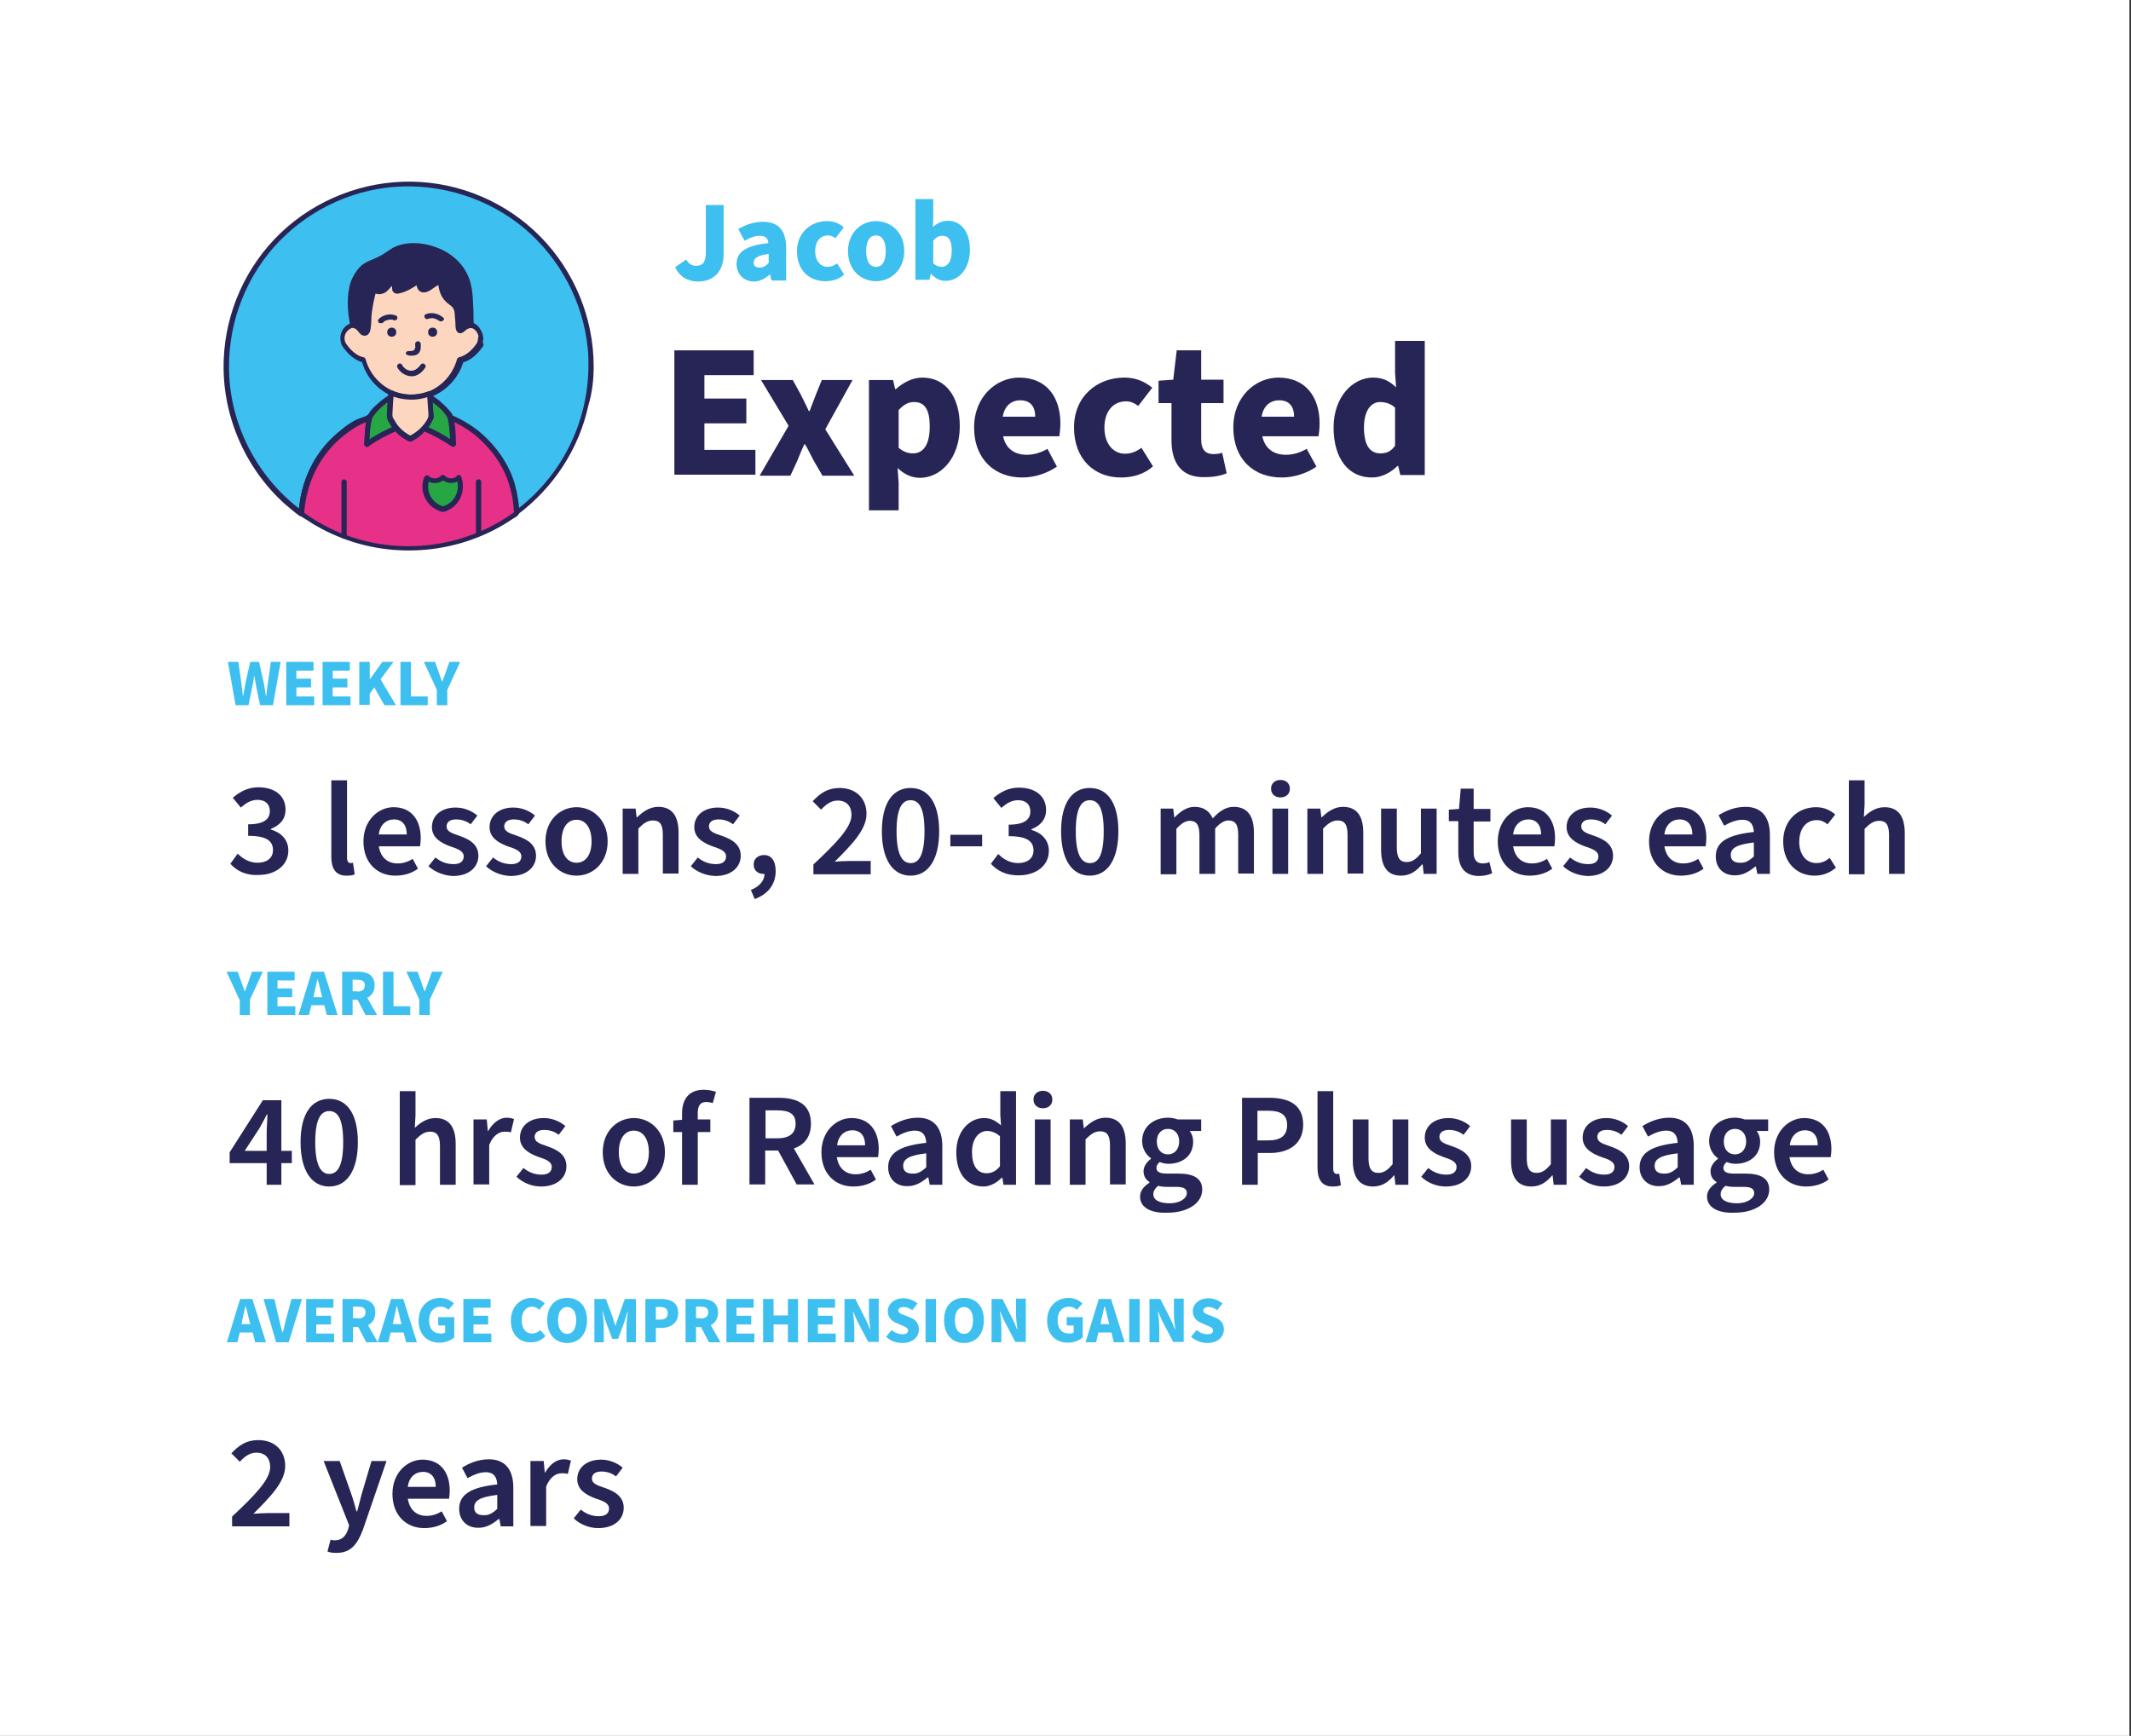 <?xml version="1.0" encoding="UTF-8"?>
<svg width="610px" height="497px" viewBox="0 0 610 497" version="1.1" xmlns="http://www.w3.org/2000/svg" xmlns:xlink="http://www.w3.org/1999/xlink">
    <rect x="0" y="0" width="610" height="497" fill="#333333" stroke="none"/>
    <title>Group 2</title>
    <g id="Page-1" stroke="none" stroke-width="1" fill="none" fill-rule="evenodd">
        <g id="Group-2">
            <rect id="Rectangle" fill="#FFFFFF" x="0" y="0" width="609.552" height="497"></rect>
            <g id="Jacob-Instructional-Implementation-Infographics" transform="translate(64, 52)" fill-rule="nonzero">
                <g id="Group" transform="translate(129.038, 45.605)" fill="#272556">
                    <polygon id="Path" points="2.84217094e-14 2.7 22.7 2.7 22.7 9.8 8.6 9.8 8.6 16.5 20.6 16.5 20.6 23.6 8.6 23.6 8.6 31.2 23.2 31.2 23.2 38.3 2.84217094e-14 38.3"></polygon>
                    <path d="M32.7,24.3 L24.8,11.2 L33.9,11.2 L36.2,15.4 C37,16.9 37.7,18.5 38.5,20.1 L38.7,20.1 C39.3,18.6 39.9,16.9 40.5,15.4 L42.2,11.2 L51,11.2 L43.2,25.3 L51.5,38.6 L42.4,38.6 L39.9,34.3 C39.1,32.8 38.3,31.1 37.4,29.6 L37.2,29.6 C36.5,31.1 35.8,32.7 35.2,34.3 L33.2,38.6 L24.4,38.6 L32.7,24.3 Z" id="Path"></path>
                    <path d="M55.7,11.2 L62.6,11.2 L63.2,13.8 L63.4,13.8 C65.5,11.9 68.2,10.5 71,10.5 C77.6,10.5 81.7,15.9 81.7,24.4 C81.7,33.8 76.1,39.2 70.3,39.2 C67.9,39.2 65.8,38.2 63.9,36.4 L64.2,40.6 L64.2,48.5 L55.7,48.5 L55.7,11.2 L55.7,11.2 Z M73.1,24.5 C73.1,19.7 71.7,17.5 68.6,17.5 C67,17.5 65.7,18.2 64.2,19.8 L64.2,30.6 C65.6,31.8 67,32.2 68.3,32.2 C71,32.2 73.1,30.1 73.1,24.5 Z" id="Shape"></path>
                    <path d="M85.8,24.8 C85.8,15.9 92.2,10.5 98.7,10.5 C106.6,10.5 110.5,16.2 110.5,23.6 C110.5,25.1 110.3,26.6 110.2,27.3 L94.1,27.3 C94.9,31 97.5,32.6 100.9,32.6 C102.9,32.6 104.9,32 106.8,30.9 L109.5,36 C106.6,38 102.9,39.1 99.7,39.1 C91.9,39.2 85.8,34 85.8,24.8 Z M103.3,21.7 C103.3,19 102.1,17 99,17 C96.6,17 94.5,18.5 94,21.7 L103.3,21.7 Z" id="Shape"></path>
                    <path d="M114.4,24.8 C114.4,15.7 121.2,10.5 128.8,10.5 C132.2,10.5 134.7,11.7 136.8,13.4 L132.8,18.6 C131.5,17.7 130.5,17.3 129.3,17.3 C125.5,17.3 123.1,20.3 123.1,24.8 C123.1,29.4 125.6,32.3 129,32.3 C130.8,32.3 132.4,31.6 133.7,30.6 L137,35.9 C134.4,38.3 130.9,39.1 128,39.1 C120.3,39.2 114.4,33.9 114.4,24.8 Z" id="Path"></path>
                    <path d="M142.3,28.4 L142.3,17.8 L138.6,17.8 L138.6,11.4 L142.8,11.1 L143.8,2.7 L150.8,2.7 L150.8,11.1 L157.2,11.1 L157.2,17.8 L150.8,17.8 L150.8,28.2 C150.8,31.3 152.2,32.4 154.3,32.4 C155.2,32.4 156.1,32.3 156.8,32 L158.1,37.9 C156.7,38.5 154.6,39 151.9,39 C145.1,39.2 142.3,34.9 142.3,28.4 Z" id="Path"></path>
                    <path d="M160,24.8 C160,15.9 166.4,10.5 172.9,10.5 C180.8,10.5 184.7,16.2 184.7,23.6 C184.7,25.1 184.5,26.6 184.4,27.3 L168.3,27.3 C169.1,31 171.7,32.6 175.1,32.6 C177.1,32.6 179.1,32 181,30.9 L183.8,36 C180.9,38 177.2,39.1 174,39.1 C166,39.2 160,34 160,24.8 Z M177.4,21.7 C177.4,19 176.2,17 173.1,17 C170.7,17 168.6,18.5 168.1,21.7 L177.4,21.7 Z" id="Shape"></path>
                    <path d="M188.7,24.8 C188.7,15.9 194.3,10.5 200,10.5 C203,10.5 204.8,11.6 206.6,13.3 L206.3,9.2 L206.3,2.84217094e-14 L214.8,2.84217094e-14 L214.8,38.4 L207.8,38.4 L207.2,35.8 L207,35.8 C205.1,37.7 202.4,39.1 199.8,39.1 C193.1,39.2 188.7,33.8 188.7,24.8 Z M206.3,30 L206.3,19.1 C205,17.9 203.4,17.5 202,17.5 C199.6,17.5 197.4,19.7 197.4,24.8 C197.4,30 199.2,32.2 202.1,32.2 C203.8,32.2 205.1,31.7 206.3,30 Z" id="Shape"></path>
                </g>
                <g id="Group" transform="translate(129.238, 5.005)" fill="#3DBFEF">
                    <path d="M0,19.5 L3.2,17.3 C3.8,18.5 4.9,19.1 6,19.1 C7.8,19.1 8.8,18.2 8.8,15.3 L8.8,1.7 L13.9,1.7 L13.9,15.8 C13.9,20.1 11.6,23.6 6.5,23.6 C3.5,23.5 1.4,22.3 0,19.5 Z" id="Path"></path>
                    <path d="M17.6,18.6 C17.6,15.1 20.3,13.3 26.7,12.6 C26.6,11.2 25.9,10.5 24.2,10.5 C22.9,10.5 21.6,11 19.9,11.9 L18.1,8.6 C20.2,7.3 22.6,6.5 25.2,6.5 C29.4,6.5 31.8,8.8 31.8,14 L31.8,23.3 L27.6,23.3 L27.2,21.6 L27.1,21.6 C25.7,22.8 24.3,23.6 22.4,23.6 C19.5,23.5 17.6,21.3 17.6,18.6 Z M26.8,18.3 L26.8,15.7 C23.5,16.1 22.5,17 22.5,18.2 C22.5,19.2 23.1,19.6 24.2,19.6 C25.3,19.6 26,19.1 26.8,18.3 Z" id="Shape"></path>
                    <path d="M34.9,14.9 C34.9,9.5 39,6.3 43.5,6.3 C45.5,6.3 47.1,7 48.3,8.1 L45.9,11.2 C45.1,10.6 44.5,10.4 43.8,10.4 C41.5,10.4 40.1,12.2 40.1,14.9 C40.1,17.6 41.6,19.4 43.6,19.4 C44.7,19.4 45.6,19 46.4,18.4 L48.4,21.6 C46.8,23.1 44.7,23.5 43,23.5 C38.4,23.5 34.9,20.4 34.9,14.9 Z" id="Path"></path>
                    <path d="M49.5,14.9 C49.5,9.5 53.4,6.3 57.5,6.3 C61.7,6.3 65.6,9.4 65.6,14.9 C65.6,20.3 61.7,23.5 57.5,23.5 C53.3,23.5 49.5,20.4 49.5,14.9 Z M60.3,14.9 C60.3,12.2 59.4,10.4 57.5,10.4 C55.6,10.4 54.7,12.2 54.7,14.9 C54.7,17.6 55.6,19.4 57.5,19.4 C59.4,19.4 60.3,17.7 60.3,14.9 Z" id="Shape"></path>
                    <path d="M73.3,21.4 L73.2,21.4 L72.8,23.1 L68.8,23.1 L68.8,0 L73.9,0 L73.9,5.5 L73.8,8 C75,6.9 76.5,6.2 78,6.2 C82,6.2 84.4,9.5 84.4,14.5 C84.4,20.1 81.1,23.4 77.5,23.4 C76.1,23.5 74.6,22.8 73.3,21.4 Z M79.2,14.7 C79.2,11.8 78.3,10.5 76.5,10.5 C75.5,10.5 74.8,10.9 73.9,11.9 L73.9,18.4 C74.7,19.1 75.6,19.4 76.4,19.4 C77.9,19.3 79.2,18.1 79.2,14.7 Z" id="Shape"></path>
                </g>
                <g id="Group" transform="translate(1.238, 137.505)" fill="#3DBFEF">
                    <path d="M-1.42108547e-14,-2.84217094e-14 L3,-2.84217094e-14 L3.8,5.7 C4,7 4.1,8.3 4.3,9.7 L4.4,9.7 C4.6,8.4 4.9,7 5.1,5.7 L6.4,-2.84217094e-14 L8.9,-2.84217094e-14 L10.2,5.7 C10.4,7 10.7,8.3 10.9,9.7 L11,9.7 C11.1,8.3 11.3,7 11.5,5.7 L12.3,-2.84217094e-14 L15.1,-2.84217094e-14 L12.9,12.4 L9.2,12.4 L8.1,7 C7.9,6 7.8,5.1 7.6,4.1 L7.5,4.1 C7.4,5.1 7.2,6.1 7,7 L5.9,12.4 L2.2,12.4 L-1.42108547e-14,-2.84217094e-14 Z" id="Path"></path>
                    <polygon id="Path" points="16.7 -2.84217094e-14 24.5 -2.84217094e-14 24.5 2.5 19.6 2.5 19.6 4.8 23.8 4.8 23.8 7.3 19.6 7.3 19.6 9.9 24.7 9.9 24.7 12.4 16.7 12.4 16.7 -2.84217094e-14"></polygon>
                    <polygon id="Path" points="27.1 -2.84217094e-14 34.9 -2.84217094e-14 34.9 2.5 30 2.5 30 4.8 34.2 4.8 34.2 7.3 30 7.3 30 9.9 35.1 9.9 35.1 12.4 27.1 12.4 27.1 -2.84217094e-14"></polygon>
                    <polygon id="Path" points="37.6 -2.84217094e-14 40.6 -2.84217094e-14 40.6 4.9 40.7 4.9 44.2 -2.84217094e-14 47.4 -2.84217094e-14 43.7 5 48.1 12.4 44.8 12.4 41.9 7.3 40.6 9.1 40.6 12.3 37.6 12.3"></polygon>
                    <polygon id="Path" points="49.4 -2.84217094e-14 52.4 -2.84217094e-14 52.4 9.9 57.2 9.9 57.2 12.4 49.4 12.4"></polygon>
                    <path d="M59.8,8 L56.1,-2.84217094e-14 L59.3,-2.84217094e-14 L60.3,2.8 C60.6,3.7 60.9,4.6 61.3,5.6 L61.4,5.6 C61.7,4.6 62.1,3.8 62.4,2.8 L63.4,-2.84217094e-14 L66.5,-2.84217094e-14 L62.8,8 L62.8,12.4 L59.8,12.4 L59.8,8 Z" id="Path"></path>
                </g>
                <g id="Group" transform="translate(1.938, 171.305)" fill="#272556">
                    <path d="M2.84217094e-14,24 L2.1,21.1 C3.5,22.5 5.4,23.7 7.8,23.7 C10.4,23.7 12.2,22.4 12.2,20.1 C12.2,17.6 10.6,16 5.1,16 L5.1,12.7 C9.8,12.7 11.3,11.1 11.3,8.9 C11.3,6.9 10,5.7 7.8,5.7 C5.9,5.7 4.5,6.6 3,7.9 L0.7,5.1 C2.8,3.3 5.1,2.1 8,2.1 C12.6,2.1 15.8,4.4 15.8,8.5 C15.8,11.2 14.2,13 11.6,14 L11.6,14.2 C14.4,15 16.6,17 16.6,20.2 C16.6,24.6 12.7,27.2 8.1,27.2 C4.3,27.4 1.7,25.9 2.84217094e-14,24 Z" id="Path"></path>
                    <path d="M28.9,22 L28.9,0.1 L33.4,0.1 L33.4,22.3 C33.4,23.4 33.9,23.8 34.4,23.8 C34.6,23.8 34.8,23.8 35.1,23.7 L35.6,27 C35.1,27.3 34.3,27.4 33.2,27.4 C30.1,27.4 28.9,25.3 28.9,22 Z" id="Path"></path>
                    <path d="M38.1,17.6 C38.1,11.5 42.4,7.8 46.7,7.8 C51.8,7.8 54.5,11.4 54.5,16.7 C54.5,17.6 54.4,18.3 54.3,19 L42.5,19 C43,22.1 44.9,23.9 47.9,23.9 C49.5,23.9 50.9,23.4 52.2,22.6 L53.7,25.4 C52,26.7 49.7,27.4 47.2,27.4 C42.1,27.4 38.1,23.8 38.1,17.6 Z M50.5,15.6 C50.5,12.9 49.2,11.3 46.8,11.3 C44.7,11.3 42.8,12.8 42.5,15.6 L50.5,15.6 Z" id="Shape"></path>
                    <path d="M56.7,24.7 L58.7,22.2 C60.3,23.5 62,24.1 63.9,24.1 C65.9,24.1 66.8,23.2 66.8,21.9 C66.8,20.3 65,19.7 62.9,19 C60.2,18 57.7,16.5 57.7,13.5 C57.7,10.2 60.4,7.9 64.5,7.9 C67,7.9 69.2,8.9 70.7,10.2 L68.8,12.7 C67.5,11.7 66.1,11.3 64.6,11.3 C62.7,11.3 61.9,12.2 61.9,13.3 C61.9,14.7 63.2,15.2 65.6,16 C68.5,17 71,18.5 71,21.7 C71,24.9 68.4,27.5 63.7,27.5 C61.2,27.4 58.6,26.4 56.7,24.7 Z" id="Path"></path>
                    <path d="M73.2,24.7 L75.2,22.2 C76.8,23.5 78.5,24.1 80.4,24.1 C82.4,24.1 83.3,23.2 83.3,21.9 C83.3,20.3 81.5,19.7 79.4,19 C76.7,18 74.2,16.5 74.2,13.5 C74.2,10.2 76.9,7.9 81,7.9 C83.5,7.9 85.7,8.9 87.2,10.2 L85.3,12.7 C84,11.7 82.6,11.3 81.1,11.3 C79.2,11.3 78.4,12.2 78.4,13.3 C78.4,14.7 79.7,15.2 82.1,16 C85,17 87.5,18.5 87.5,21.7 C87.5,24.9 84.9,27.5 80.2,27.5 C77.6,27.4 75,26.4 73.2,24.7 Z" id="Path"></path>
                    <path d="M90.2,17.6 C90.2,11.4 94.5,7.8 99.1,7.8 C103.7,7.8 108,11.4 108,17.6 C108,23.8 103.7,27.4 99.1,27.4 C94.4,27.4 90.2,23.8 90.2,17.6 Z M103.4,17.6 C103.4,13.9 101.8,11.4 99.1,11.4 C96.4,11.4 94.8,13.8 94.8,17.6 C94.8,21.3 96.4,23.7 99.1,23.7 C101.8,23.7 103.4,21.3 103.4,17.6 Z" id="Shape"></path>
                    <path d="M112.3,8.2 L116,8.2 L116.3,10.7 L116.4,10.7 C118.1,9.1 120,7.7 122.5,7.7 C126.5,7.7 128.3,10.4 128.3,15.1 L128.3,26.8 L123.8,26.8 L123.8,15.7 C123.8,12.7 122.9,11.6 121,11.6 C119.4,11.6 118.3,12.4 116.8,13.9 L116.8,26.9 L112.3,26.9 L112.3,8.2 Z" id="Path"></path>
                    <path d="M131.8,24.7 L133.8,22.2 C135.4,23.5 137.1,24.1 139,24.1 C141,24.1 141.9,23.2 141.9,21.9 C141.9,20.3 140.1,19.7 138,19 C135.3,18 132.8,16.5 132.8,13.5 C132.8,10.2 135.5,7.9 139.6,7.9 C142.1,7.9 144.3,8.9 145.8,10.2 L143.9,12.7 C142.6,11.7 141.2,11.3 139.7,11.3 C137.8,11.3 137,12.2 137,13.3 C137,14.7 138.3,15.2 140.7,16 C143.6,17 146.1,18.5 146.1,21.7 C146.1,24.9 143.5,27.5 138.8,27.5 C136.2,27.4 133.6,26.4 131.8,24.7 Z" id="Path"></path>
                    <path d="M149,31.5 C151.5,30.5 152.9,28.8 152.9,26.9 C152.8,26.9 152.7,26.9 152.6,26.9 C151.1,26.9 149.8,26 149.8,24.2 C149.8,22.5 151.1,21.5 152.8,21.5 C154.9,21.5 156.1,23.2 156.1,26.1 C156.1,29.9 153.9,32.7 150.1,34.1 L149,31.5 Z" id="Path"></path>
                    <path d="M166.9,24.2 C173.5,18 177.8,13.6 177.8,10 C177.8,7.5 176.4,5.9 173.8,5.9 C171.9,5.9 170.4,7.1 169.1,8.5 L166.7,6.1 C168.9,3.7 171.1,2.3 174.4,2.3 C179,2.3 182.1,5.2 182.1,9.7 C182.1,14.2 178,18.4 173,23.4 C174.3,23.3 175.9,23.2 177.1,23.2 L183.3,23.2 L183.3,27 L166.9,27 L166.9,24.2 L166.9,24.2 Z" id="Path"></path>
                    <path d="M186.5,14.7 C186.5,6.5 189.7,2.3 194.7,2.3 C199.8,2.3 202.9,6.6 202.9,14.7 C202.9,22.9 199.7,27.4 194.7,27.4 C189.7,27.4 186.5,22.9 186.5,14.7 Z M198.7,14.7 C198.7,7.9 197.1,5.8 194.7,5.8 C192.4,5.8 190.7,7.9 190.7,14.7 C190.7,21.5 192.4,23.8 194.7,23.8 C197,23.9 198.7,21.6 198.7,14.7 Z" id="Shape"></path>
                    <polygon id="Path" points="206.1 15.7 215.2 15.7 215.2 19 206.1 19"></polygon>
                    <path d="M217.7,24 L219.8,21.2 C221.2,22.6 223.1,23.8 225.5,23.8 C228.1,23.8 229.9,22.5 229.9,20.2 C229.9,17.7 228.3,16.1 222.8,16.1 L222.8,12.8 C227.5,12.8 229,11.2 229,9 C229,7 227.7,5.8 225.5,5.8 C223.6,5.8 222.2,6.7 220.7,8 L218.4,5.2 C220.5,3.4 222.8,2.2 225.7,2.2 C230.3,2.2 233.5,4.5 233.5,8.6 C233.5,11.3 231.9,13.1 229.3,14.1 L229.3,14.3 C232.1,15.1 234.3,17.1 234.3,20.3 C234.3,24.7 230.4,27.3 225.8,27.3 C222,27.4 219.4,25.9 217.7,24 Z" id="Path"></path>
                    <path d="M237.8,14.7 C237.8,6.5 241,2.3 246,2.3 C251.1,2.3 254.2,6.6 254.2,14.7 C254.2,22.9 251,27.4 246,27.4 C241,27.4 237.8,22.9 237.8,14.7 Z M250,14.7 C250,7.9 248.4,5.8 246,5.8 C243.7,5.8 242,7.9 242,14.7 C242,21.5 243.7,23.8 246,23.8 C248.4,23.9 250,21.6 250,14.7 Z" id="Shape"></path>
                    <path d="M266.2,8.2 L269.9,8.2 L270.2,10.7 L270.3,10.7 C271.9,9.1 273.7,7.7 276,7.7 C278.7,7.7 280.3,9 281.2,11 C283,9.1 284.8,7.7 287.2,7.7 C291.2,7.7 293,10.4 293,15.1 L293,26.8 L288.5,26.8 L288.5,15.7 C288.5,12.7 287.6,11.6 285.7,11.6 C284.6,11.6 283.3,12.3 281.9,13.9 L281.9,26.9 L277.4,26.9 L277.4,15.8 C277.4,12.8 276.5,11.7 274.6,11.7 C273.5,11.7 272.2,12.4 270.8,14 L270.8,27 L266.3,27 L266.3,8.2 L266.2,8.2 Z" id="Path"></path>
                    <path d="M297.9,2.5 C297.9,1 299,0 300.6,0 C302.2,0 303.3,1 303.3,2.5 C303.3,4 302.2,5 300.6,5 C299,5 297.9,4 297.9,2.5 Z M298.3,8.2 L302.8,8.2 L302.8,26.9 L298.3,26.9 L298.3,8.2 Z" id="Shape"></path>
                    <path d="M308.3,8.2 L312,8.2 L312.3,10.7 L312.4,10.7 C314.1,9.1 316,7.7 318.5,7.7 C322.5,7.7 324.3,10.4 324.3,15.1 L324.3,26.8 L319.8,26.8 L319.8,15.7 C319.8,12.7 318.9,11.6 317,11.6 C315.4,11.6 314.3,12.4 312.8,13.9 L312.8,26.9 L308.3,26.9 L308.3,8.2 L308.3,8.2 Z" id="Path"></path>
                    <path d="M329.4,19.9 L329.4,8.2 L333.9,8.2 L333.9,19.3 C333.9,22.3 334.8,23.5 336.7,23.5 C338.3,23.5 339.4,22.7 340.8,21 L340.8,8.2 L345.3,8.2 L345.3,26.9 L341.6,26.9 L341.3,24.2 L341.1,24.2 C339.5,26.1 337.7,27.4 335.1,27.4 C331.1,27.4 329.4,24.7 329.4,19.9 Z" id="Path"></path>
                    <path d="M351.5,20.6 L351.5,11.8 L348.8,11.8 L348.8,8.5 L351.7,8.3 L352.2,2.5 L355.9,2.5 L355.9,8.3 L360.7,8.3 L360.7,11.9 L355.9,11.9 L355.9,20.7 C355.9,22.9 356.8,23.9 358.5,23.9 C359.1,23.9 359.8,23.8 360.4,23.5 L361.2,26.7 C360.2,27.2 358.8,27.5 357.3,27.5 C353.1,27.4 351.5,24.7 351.5,20.6 Z" id="Path"></path>
                    <path d="M362.8,17.6 C362.8,11.5 367.1,7.8 371.4,7.8 C376.5,7.8 379.2,11.4 379.2,16.7 C379.2,17.6 379.1,18.3 379,19 L367.2,19 C367.7,22.1 369.6,23.9 372.6,23.9 C374.2,23.9 375.6,23.4 376.9,22.6 L378.4,25.4 C376.7,26.7 374.4,27.4 371.9,27.4 C366.8,27.4 362.8,23.8 362.8,17.6 Z M375.2,15.6 C375.2,12.9 373.9,11.3 371.5,11.3 C369.4,11.3 367.5,12.8 367.2,15.6 L375.2,15.6 Z" id="Shape"></path>
                    <path d="M381.5,24.7 L383.5,22.2 C385.1,23.5 386.8,24.1 388.7,24.1 C390.7,24.1 391.6,23.2 391.6,21.9 C391.6,20.3 389.8,19.7 387.7,19 C385,18 382.5,16.5 382.5,13.5 C382.5,10.2 385.2,7.9 389.3,7.9 C391.8,7.9 394,8.9 395.5,10.2 L393.6,12.7 C392.3,11.7 390.9,11.3 389.4,11.3 C387.5,11.3 386.7,12.2 386.7,13.3 C386.7,14.7 388,15.2 390.4,16 C393.3,17 395.8,18.5 395.8,21.7 C395.8,24.9 393.2,27.5 388.5,27.5 C385.9,27.4 383.3,26.4 381.5,24.7 Z" id="Path"></path>
                    <path d="M406.1,17.6 C406.1,11.5 410.4,7.8 414.7,7.8 C419.8,7.8 422.5,11.4 422.5,16.7 C422.5,17.6 422.4,18.3 422.3,19 L410.5,19 C411,22.1 412.9,23.9 415.9,23.9 C417.5,23.9 418.9,23.4 420.2,22.6 L421.7,25.4 C420,26.7 417.7,27.4 415.2,27.4 C410.1,27.4 406.1,23.8 406.1,17.6 Z M418.5,15.6 C418.5,12.9 417.2,11.3 414.8,11.3 C412.7,11.3 410.8,12.8 410.5,15.6 L418.5,15.6 Z" id="Shape"></path>
                    <path d="M425.2,21.9 C425.2,17.8 428.5,15.7 436.1,14.9 C436,13 435.3,11.4 432.8,11.4 C431,11.4 429.2,12.2 427.6,13.1 L426,10.1 C428.1,8.8 430.7,7.7 433.7,7.7 C438.3,7.7 440.7,10.6 440.7,15.8 L440.7,26.9 L437.1,26.9 L436.7,24.8 L436.5,24.8 C434.8,26.2 433,27.3 430.8,27.3 C427.4,27.4 425.2,25.2 425.2,21.9 Z M436.1,21.9 L436.1,17.9 C431,18.5 429.5,19.6 429.5,21.5 C429.5,23.1 430.6,23.7 432.1,23.7 C433.6,23.8 434.7,23.2 436.1,21.9 Z" id="Shape"></path>
                    <path d="M444.5,17.6 C444.5,11.4 448.9,7.8 453.9,7.8 C456.3,7.8 458,8.7 459.4,9.9 L457.2,12.7 C456.2,11.9 455.3,11.5 454.1,11.5 C451.1,11.5 449.1,13.9 449.1,17.7 C449.1,21.4 451.1,23.8 454,23.8 C455.5,23.8 456.8,23.2 457.8,22.3 L459.6,25.1 C457.8,26.7 455.6,27.4 453.5,27.4 C448.5,27.4 444.5,23.8 444.5,17.6 Z" id="Path"></path>
                    <path d="M463.3,0.1 L467.8,0.1 L467.8,7 L467.6,10.6 C469.1,9.2 471,7.8 473.5,7.8 C477.5,7.8 479.3,10.5 479.3,15.2 L479.3,26.9 L474.8,26.9 L474.8,15.8 C474.8,12.8 473.9,11.7 472,11.7 C470.4,11.7 469.3,12.5 467.8,14 L467.8,27 L463.3,27 L463.3,0.1 L463.3,0.1 Z" id="Path"></path>
                </g>
                <g id="Group" transform="translate(1.738, 260.005)" fill="#272556">
                    <path d="M10.6,21 L-1.42108547e-14,21 L-1.42108547e-14,17.9 L9.5,3 L14.8,3 L14.8,17.5 L17.8,17.5 L17.8,21 L14.8,21 L14.8,27.2 L10.6,27.2 L10.6,21 Z M10.6,17.5 L10.6,12.2 C10.6,10.8 10.8,8.6 10.8,7.1 L10.6,7.1 C10,8.4 9.3,9.6 8.6,10.9 L4.3,17.5 L10.6,17.5 Z" id="Shape"></path>
                    <path d="M20.3,15 C20.3,6.8 23.5,2.6 28.5,2.6 C33.6,2.6 36.7,6.9 36.7,15 C36.7,23.2 33.5,27.7 28.5,27.7 C23.5,27.7 20.3,23.2 20.3,15 Z M32.5,15 C32.5,8.2 30.9,6.1 28.5,6.1 C26.2,6.1 24.5,8.2 24.5,15 C24.5,21.8 26.2,24.1 28.5,24.1 C30.9,24.1 32.5,21.8 32.5,15 Z" id="Shape"></path>
                    <path d="M48.7,0.4 L53.2,0.4 L53.2,7.3 L53,10.9 C54.5,9.5 56.4,8.1 58.9,8.1 C62.9,8.1 64.7,10.8 64.7,15.5 L64.7,27.2 L60.2,27.2 L60.2,16.1 C60.2,13.1 59.3,12 57.4,12 C55.8,12 54.7,12.8 53.2,14.3 L53.2,27.3 L48.7,27.3 L48.7,0.4 Z" id="Path"></path>
                    <path d="M69.9,8.5 L73.6,8.5 L73.9,11.8 L74,11.8 C75.4,9.4 77.3,8 79.3,8 C80.2,8 80.9,8.2 81.4,8.4 L80.5,12.2 C79.9,12 79.5,12 78.7,12 C77.2,12 75.4,13 74.3,15.8 L74.3,27.1 L69.8,27.1 L69.8,8.5 L69.9,8.5 Z" id="Path"></path>
                    <path d="M82.1,24.9 L84.1,22.4 C85.7,23.7 87.4,24.3 89.3,24.3 C91.3,24.3 92.2,23.4 92.2,22.1 C92.2,20.5 90.4,19.9 88.3,19.2 C85.6,18.2 83.1,16.7 83.1,13.7 C83.1,10.4 85.8,8.1 89.9,8.1 C92.4,8.1 94.6,9.1 96.1,10.4 L94.2,12.9 C92.9,11.9 91.5,11.5 90,11.5 C88.1,11.5 87.3,12.4 87.3,13.5 C87.3,14.9 88.6,15.4 91,16.2 C93.9,17.2 96.4,18.7 96.4,21.9 C96.4,25.1 93.8,27.7 89.1,27.7 C86.6,27.7 84,26.7 82.1,24.9 Z" id="Path"></path>
                    <path d="M106.8,17.9 C106.8,11.7 111.1,8.1 115.7,8.1 C120.3,8.1 124.6,11.7 124.6,17.9 C124.6,24.1 120.3,27.7 115.7,27.7 C111,27.7 106.8,24.1 106.8,17.9 Z M120,17.9 C120,14.2 118.4,11.7 115.7,11.7 C113,11.7 111.4,14.1 111.4,17.9 C111.4,21.6 113,24 115.7,24 C118.4,24 120,21.6 120,17.9 Z" id="Shape"></path>
                    <path d="M129.5,12.1 L127,12.1 L127,8.8 L129.5,8.6 L129.5,6.8 C129.5,2.9 131.3,0 135.7,0 C137.1,0 138.4,0.3 139.2,0.6 L138.3,3.8 C137.6,3.6 137,3.5 136.4,3.5 C134.8,3.5 134,4.5 134,6.6 L134,8.5 L137.6,8.5 L137.6,12.1 L134,12.1 L134,27.2 L129.5,27.2 L129.5,12.1 L129.5,12.1 Z" id="Path"></path>
                    <path d="M148.8,2.3 L157.2,2.3 C162.4,2.3 166.4,4.1 166.4,9.7 C166.4,13.5 164.5,15.8 161.5,16.8 L167.4,27.1 L162.3,27.1 L157,17.4 L153.3,17.4 L153.3,27.1 L148.8,27.1 L148.8,2.3 Z M156.8,13.9 C160.2,13.9 162,12.5 162,9.7 C162,6.9 160.2,5.9 156.8,5.9 L153.4,5.9 L153.4,13.9 L156.8,13.9 Z" id="Shape"></path>
                    <path d="M169.4,17.9 C169.4,11.8 173.7,8.1 178,8.1 C183.1,8.1 185.8,11.7 185.8,17 C185.8,17.9 185.7,18.6 185.6,19.3 L173.8,19.3 C174.3,22.4 176.2,24.2 179.2,24.2 C180.8,24.2 182.2,23.7 183.5,22.9 L185,25.7 C183.3,27 181,27.7 178.5,27.7 C173.4,27.7 169.4,24.1 169.4,17.9 Z M181.9,15.9 C181.9,13.2 180.6,11.6 178.2,11.6 C176.1,11.6 174.2,13.1 173.9,15.9 L181.9,15.9 Z" id="Shape"></path>
                    <path d="M188.5,22.2 C188.5,18.1 191.8,16 199.4,15.2 C199.3,13.3 198.6,11.7 196.1,11.7 C194.3,11.7 192.5,12.5 190.9,13.4 L189.3,10.4 C191.4,9.1 194,8 197,8 C201.6,8 204,10.9 204,16.1 L204,27.2 L200.4,27.2 L200,25.1 L199.8,25.1 C198.1,26.5 196.3,27.6 194.1,27.6 C190.7,27.7 188.5,25.4 188.5,22.2 Z M199.4,22.2 L199.4,18.2 C194.3,18.8 192.8,19.9 192.8,21.8 C192.8,23.4 193.9,24 195.4,24 C196.9,24.1 198,23.5 199.4,22.2 Z" id="Shape"></path>
                    <path d="M208,17.9 C208,11.8 211.8,8.1 215.9,8.1 C218,8.1 219.3,8.9 220.8,10.2 L220.6,7.2 L220.6,0.4 L225.1,0.4 L225.1,27.2 L221.5,27.2 L221.2,25.2 L221,25.2 C219.6,26.6 217.7,27.7 215.8,27.7 C211,27.7 208,24 208,17.9 Z M220.5,21.9 L220.5,13.3 C219.2,12.2 218,11.8 216.8,11.8 C214.5,11.8 212.5,14 212.5,17.8 C212.5,21.8 214,23.9 216.7,23.9 C218.1,23.9 219.4,23.3 220.5,21.9 Z" id="Shape"></path>
                    <path d="M230.1,2.8 C230.1,1.3 231.2,0.3 232.8,0.3 C234.4,0.3 235.5,1.3 235.5,2.8 C235.5,4.3 234.4,5.3 232.8,5.3 C231.2,5.3 230.1,4.3 230.1,2.8 Z M230.5,8.5 L235,8.5 L235,27.2 L230.5,27.2 L230.5,8.5 Z" id="Shape"></path>
                    <path d="M240.5,8.5 L244.2,8.5 L244.5,11 L244.6,11 C246.3,9.4 248.2,8 250.7,8 C254.7,8 256.5,10.7 256.5,15.4 L256.5,27.1 L252,27.1 L252,16 C252,13 251.1,11.9 249.2,11.9 C247.6,11.9 246.5,12.7 245,14.2 L245,27.2 L240.5,27.2 L240.5,8.5 L240.5,8.5 Z" id="Path"></path>
                    <path d="M260.6,30.6 C260.6,29 261.6,27.7 263.3,26.6 L263.3,26.4 C262.3,25.8 261.6,24.8 261.6,23.3 C261.6,21.9 262.6,20.6 263.7,19.8 L263.7,19.6 C262.4,18.7 261.2,16.9 261.2,14.7 C261.2,10.4 264.7,8 268.6,8 C269.6,8 270.6,8.2 271.4,8.5 L278.1,8.5 L278.1,11.8 L274.8,11.8 C275.4,12.5 275.8,13.6 275.8,14.9 C275.8,19 272.6,21.2 268.7,21.2 C267.9,21.2 267,21 266.2,20.7 C265.7,21.2 265.3,21.6 265.3,22.4 C265.3,23.4 266.1,24 268.3,24 L271.6,24 C276,24 278.4,25.4 278.4,28.6 C278.4,32.3 274.5,35.2 268.4,35.2 C263.9,35.4 260.6,33.8 260.6,30.6 Z M274,29.6 C274,28.2 272.9,27.8 270.8,27.8 L268.3,27.8 C267.3,27.8 266.5,27.7 265.8,27.5 C264.8,28.3 264.4,29.1 264.4,29.9 C264.4,31.6 266.2,32.5 269.1,32.5 C272,32.5 274,31.1 274,29.6 Z M271.8,14.8 C271.8,12.5 270.4,11.2 268.6,11.2 C266.8,11.2 265.4,12.5 265.4,14.8 C265.4,17.2 266.8,18.5 268.6,18.5 C270.4,18.5 271.8,17.1 271.8,14.8 Z" id="Shape"></path>
                    <path d="M289.7,2.3 L297.6,2.3 C303.1,2.3 307.3,4.2 307.3,10 C307.3,15.5 303.2,18.1 297.8,18.1 L294.3,18.1 L294.3,27.2 L289.8,27.2 L289.8,2.3 L289.7,2.3 Z M297.3,14.5 C300.9,14.5 302.7,13.1 302.7,10.1 C302.7,7.1 300.8,6 297.2,6 L294.2,6 L294.2,14.5 L297.3,14.5 Z" id="Shape"></path>
                    <path d="M311.4,22.3 L311.4,0.4 L315.9,0.4 L315.9,22.6 C315.9,23.7 316.4,24.1 316.9,24.1 C317.1,24.1 317.3,24.1 317.6,24 L318.1,27.3 C317.6,27.6 316.8,27.7 315.7,27.7 C312.6,27.7 311.4,25.6 311.4,22.3 Z" id="Path"></path>
                    <path d="M321.5,20.2 L321.5,8.5 L326,8.5 L326,19.6 C326,22.6 326.9,23.8 328.8,23.8 C330.4,23.8 331.5,23 332.9,21.3 L332.9,8.5 L337.4,8.5 L337.4,27.2 L333.7,27.2 L333.4,24.5 L333.3,24.5 C331.7,26.4 329.9,27.7 327.3,27.7 C323.3,27.7 321.5,24.9 321.5,20.2 Z" id="Path"></path>
                    <path d="M341.1,24.9 L343.1,22.4 C344.7,23.7 346.4,24.3 348.3,24.3 C350.3,24.3 351.2,23.4 351.2,22.1 C351.2,20.5 349.4,19.9 347.3,19.2 C344.6,18.2 342.1,16.7 342.1,13.7 C342.1,10.4 344.8,8.1 348.9,8.1 C351.4,8.1 353.6,9.1 355.1,10.4 L353.2,12.9 C351.9,11.9 350.5,11.5 349,11.5 C347.1,11.5 346.3,12.4 346.3,13.5 C346.3,14.9 347.6,15.4 350,16.2 C352.9,17.2 355.4,18.7 355.4,21.9 C355.4,25.1 352.8,27.7 348.1,27.7 C345.6,27.7 342.9,26.7 341.1,24.9 Z" id="Path"></path>
                    <path d="M366.8,20.2 L366.8,8.5 L371.3,8.5 L371.3,19.6 C371.3,22.6 372.2,23.8 374.1,23.8 C375.7,23.8 376.8,23 378.2,21.3 L378.2,8.5 L382.7,8.5 L382.7,27.2 L379,27.2 L378.7,24.5 L378.6,24.5 C377,26.4 375.2,27.7 372.6,27.7 C368.5,27.7 366.8,24.9 366.8,20.2 Z" id="Path"></path>
                    <path d="M386.3,24.9 L388.3,22.4 C389.9,23.7 391.6,24.3 393.5,24.3 C395.5,24.3 396.4,23.4 396.4,22.1 C396.4,20.5 394.6,19.9 392.5,19.2 C389.8,18.2 387.3,16.7 387.3,13.7 C387.3,10.4 390,8.1 394.1,8.1 C396.6,8.1 398.8,9.1 400.3,10.4 L398.4,12.9 C397.1,11.9 395.7,11.5 394.2,11.5 C392.3,11.5 391.5,12.4 391.5,13.5 C391.5,14.9 392.8,15.4 395.2,16.2 C398.1,17.2 400.6,18.7 400.6,21.9 C400.6,25.1 398,27.7 393.3,27.7 C390.8,27.7 388.2,26.7 386.3,24.9 Z" id="Path"></path>
                    <path d="M403.6,22.2 C403.6,18.1 406.9,16 414.5,15.2 C414.4,13.3 413.7,11.7 411.2,11.7 C409.4,11.7 407.6,12.5 406,13.4 L404.4,10.4 C406.5,9.1 409.1,8 412.1,8 C416.7,8 419.1,10.9 419.1,16.1 L419.1,27.2 L415.5,27.2 L415.1,25.1 L414.9,25.1 C413.2,26.5 411.4,27.6 409.2,27.6 C405.9,27.7 403.6,25.4 403.6,22.2 Z M414.5,22.2 L414.5,18.2 C409.4,18.8 407.9,19.9 407.9,21.8 C407.9,23.4 409,24 410.5,24 C412,24.1 413.2,23.5 414.5,22.2 Z" id="Shape"></path>
                    <path d="M422.9,30.6 C422.9,29 423.9,27.7 425.6,26.6 L425.6,26.4 C424.6,25.8 423.9,24.8 423.9,23.3 C423.9,21.9 424.9,20.6 426,19.8 L426,19.6 C424.7,18.7 423.5,16.9 423.5,14.7 C423.5,10.4 427,8 430.9,8 C431.9,8 432.9,8.2 433.7,8.5 L440.4,8.5 L440.4,11.8 L437.1,11.8 C437.7,12.5 438.1,13.6 438.1,14.9 C438.1,19 434.9,21.2 431,21.2 C430.2,21.2 429.3,21 428.5,20.7 C428,21.2 427.6,21.6 427.6,22.4 C427.6,23.4 428.4,24 430.6,24 L433.9,24 C438.3,24 440.7,25.4 440.7,28.6 C440.7,32.3 436.8,35.2 430.7,35.2 C426.3,35.4 422.9,33.8 422.9,30.6 Z M436.4,29.6 C436.4,28.2 435.3,27.8 433.2,27.8 L430.7,27.8 C429.7,27.8 428.9,27.7 428.2,27.5 C427.2,28.3 426.8,29.1 426.8,29.9 C426.8,31.6 428.6,32.5 431.5,32.5 C434.4,32.5 436.4,31.1 436.4,29.6 Z M434.1,14.8 C434.1,12.5 432.7,11.2 430.9,11.2 C429.1,11.2 427.7,12.5 427.7,14.8 C427.7,17.2 429.1,18.5 430.9,18.5 C432.7,18.5 434.1,17.1 434.1,14.8 Z" id="Shape"></path>
                    <path d="M442.1,17.9 C442.1,11.8 446.4,8.1 450.7,8.1 C455.8,8.1 458.5,11.7 458.5,17 C458.5,17.9 458.4,18.6 458.3,19.3 L446.5,19.3 C447,22.4 448.9,24.2 451.9,24.2 C453.5,24.2 454.9,23.7 456.2,22.9 L457.7,25.7 C456,27 453.7,27.7 451.2,27.7 C446.2,27.7 442.1,24.1 442.1,17.9 Z M454.6,15.9 C454.6,13.2 453.3,11.6 450.9,11.6 C448.8,11.6 446.9,13.1 446.6,15.9 L454.6,15.9 Z" id="Shape"></path>
                </g>
                <g id="Group" transform="translate(2.238, 360.305)" fill="#272556">
                    <path d="M0.2,21.9 C6.8,15.7 11.1,11.3 11.1,7.7 C11.1,5.2 9.7,3.6 7.1,3.6 C5.2,3.6 3.7,4.8 2.4,6.2 L1.42108547e-14,3.8 C2.2,1.4 4.4,5.68434189e-14 7.7,5.68434189e-14 C12.3,5.68434189e-14 15.4,2.9 15.4,7.4 C15.4,11.9 11.3,16.1 6.3,21.1 C7.6,21 9.2,20.9 10.4,20.9 L16.6,20.9 L16.6,24.7 L0.2,24.7 L0.2,21.9 Z" id="Path"></path>
                    <path d="M27.5,31.9 L28.4,28.5 C28.9,28.7 29.3,28.7 29.7,28.7 C31.6,28.7 32.8,27.4 33.4,25.6 L33.7,24.4 L26.4,6 L31,6 L34.2,15.1 C34.8,16.7 35.3,18.6 35.8,20.4 L36,20.4 C36.5,18.7 36.9,16.8 37.4,15.1 L40.1,6 L44.4,6 L37.7,25.5 C36.1,29.8 34.2,32.3 30.1,32.3 C28.9,32.3 28.2,32.2 27.5,31.9 Z" id="Path"></path>
                    <path d="M46.1,15.4 C46.1,9.3 50.4,5.6 54.7,5.6 C59.8,5.6 62.5,9.2 62.5,14.5 C62.5,15.4 62.4,16.1 62.3,16.8 L50.5,16.8 C51,19.9 52.9,21.7 55.9,21.7 C57.5,21.7 58.9,21.2 60.2,20.4 L61.7,23.2 C60,24.5 57.7,25.2 55.2,25.2 C50.1,25.2 46.1,21.6 46.1,15.4 Z M58.5,13.4 C58.5,10.7 57.2,9.1 54.8,9.1 C52.7,9.1 50.8,10.6 50.5,13.4 L58.5,13.4 Z" id="Shape"></path>
                    <path d="M65.2,19.7 C65.2,15.6 68.5,13.5 76.1,12.7 C76,10.8 75.3,9.2 72.8,9.2 C71,9.2 69.2,10 67.6,10.9 L66,7.9 C68.1,6.6 70.7,5.5 73.7,5.5 C78.3,5.5 80.7,8.4 80.7,13.6 L80.7,24.7 L77.1,24.7 L76.7,22.6 L76.5,22.6 C74.8,24 73,25.1 70.8,25.1 C67.4,25.2 65.2,22.9 65.2,19.7 Z M76.1,19.7 L76.1,15.7 C71,16.3 69.5,17.4 69.5,19.3 C69.5,20.9 70.6,21.5 72.1,21.5 C73.6,21.6 74.7,21 76.1,19.7 Z" id="Shape"></path>
                    <path d="M85.7,6 L89.4,6 L89.7,9.3 L89.8,9.3 C91.2,6.9 93.1,5.5 95.1,5.5 C96,5.5 96.7,5.7 97.2,5.9 L96.3,9.7 C95.7,9.5 95.3,9.5 94.5,9.5 C93,9.5 91.2,10.5 90.1,13.3 L90.1,24.6 L85.6,24.6 L85.6,6 L85.7,6 Z" id="Path"></path>
                    <path d="M98,22.4 L100,19.9 C101.6,21.2 103.3,21.8 105.2,21.8 C107.2,21.8 108.1,20.9 108.1,19.6 C108.1,18 106.3,17.4 104.2,16.7 C101.5,15.7 99,14.2 99,11.2 C99,7.9 101.7,5.6 105.8,5.6 C108.3,5.6 110.5,6.6 112,7.9 L110.1,10.4 C108.8,9.4 107.4,9 105.9,9 C104,9 103.2,9.9 103.2,11 C103.2,12.4 104.5,12.9 106.9,13.7 C109.8,14.7 112.3,16.2 112.3,19.4 C112.3,22.6 109.7,25.2 105,25.2 C102.5,25.2 99.8,24.2 98,22.4 Z" id="Path"></path>
                </g>
                <g id="Group" transform="translate(0.838, 226.205)" fill="#3DBFEF">
                    <path d="M3.7,8 L-1.42108547e-14,5.68434189e-14 L3.2,5.68434189e-14 L4.2,2.8 C4.5,3.7 4.8,4.6 5.2,5.6 L5.3,5.6 C5.6,4.6 6,3.8 6.3,2.8 L7.3,5.68434189e-14 L10.4,5.68434189e-14 L6.7,8 L6.7,12.4 L3.8,12.4 L3.8,8 L3.7,8 Z" id="Path"></path>
                    <polygon id="Path" points="11.7 5.68434189e-14 19.5 5.68434189e-14 19.5 2.5 14.6 2.5 14.6 4.8 18.8 4.8 18.8 7.3 14.6 7.3 14.6 9.9 19.7 9.9 19.7 12.4 11.7 12.4 11.7 5.68434189e-14"></polygon>
                    <path d="M24.4,5.68434189e-14 L27.9,5.68434189e-14 L31.8,12.4 L28.7,12.4 L28,9.6 L24.3,9.6 L23.6,12.4 L20.6,12.4 L24.4,5.68434189e-14 Z M24.9,7.3 L27.4,7.3 L27.1,6.2 C26.8,5 26.5,3.5 26.1,2.2 L26,2.2 C25.7,3.5 25.4,5 25.1,6.2 L24.9,7.3 Z" id="Shape"></path>
                    <path d="M33.1,5.68434189e-14 L37.6,5.68434189e-14 C40.2,5.68434189e-14 42.4,0.9 42.4,3.9 C42.4,5.7 41.5,6.9 40.3,7.5 L43.1,12.4 L39.8,12.4 L37.5,8 L36.1,8 L36.1,12.4 L33.1,12.4 L33.1,5.68434189e-14 Z M37.4,5.7 C38.8,5.7 39.6,5.1 39.6,3.9 C39.6,2.7 38.8,2.3 37.4,2.3 L36.1,2.3 L36.1,5.6 L37.4,5.6 L37.4,5.7 Z" id="Shape"></path>
                    <polygon id="Path" points="44.8 5.68434189e-14 47.8 5.68434189e-14 47.8 9.9 52.6 9.9 52.6 12.4 44.8 12.4"></polygon>
                    <path d="M55.2,8 L51.5,5.68434189e-14 L54.7,5.68434189e-14 L55.7,2.8 C56,3.7 56.3,4.6 56.7,5.6 L56.8,5.6 C57.1,4.6 57.5,3.8 57.8,2.8 L58.8,5.68434189e-14 L61.9,5.68434189e-14 L58.2,8 L58.2,12.4 L55.2,12.4 L55.2,8 Z" id="Path"></path>
                </g>
                <g id="Group" transform="translate(0.938, 319.605)" fill="#3DBFEF">
                    <path d="M3.8,0.3 L7.3,0.3 L11.2,12.7 L8.1,12.7 L7.4,9.9 L3.7,9.9 L3,12.7 L0,12.7 L3.8,0.3 Z M4.2,7.5 L6.7,7.5 L6.4,6.4 C6.1,5.2 5.8,3.7 5.4,2.4 L5.3,2.4 C5,3.7 4.7,5.2 4.4,6.4 L4.2,7.5 Z" id="Shape"></path>
                    <path d="M10.5,0.3 L13.6,0.3 L14.9,5.9 C15.2,7.2 15.5,8.5 15.9,9.9 L16,9.9 C16.4,8.6 16.6,7.3 17,5.9 L18.5,0.3 L21.5,0.3 L17.7,12.7 L14.1,12.7 L10.5,0.3 Z" id="Path"></path>
                    <polygon id="Path" points="22.7 0.3 30.5 0.3 30.5 2.8 25.6 2.8 25.6 5.1 29.8 5.1 29.8 7.6 25.6 7.6 25.6 10.2 30.7 10.2 30.7 12.7 22.7 12.7 22.7 0.3"></polygon>
                    <path d="M33.2,0.3 L37.7,0.3 C40.3,0.3 42.5,1.2 42.5,4.2 C42.5,6 41.6,7.2 40.4,7.8 L43.2,12.7 L39.9,12.7 L37.6,8.3 L36.1,8.3 L36.1,12.7 L33.1,12.7 L33.1,0.3 L33.2,0.3 Z M37.5,5.9 C38.9,5.9 39.7,5.3 39.7,4.1 C39.7,2.9 38.9,2.5 37.5,2.5 L36.1,2.5 L36.1,5.8 L37.5,5.8 L37.5,5.9 Z" id="Shape"></path>
                    <path d="M47,0.3 L50.5,0.3 L54.4,12.7 L51.3,12.7 L50.6,9.9 L46.9,9.9 L46.2,12.7 L43.2,12.7 L47,0.3 Z M47.5,7.5 L50,7.5 L49.7,6.4 C49.4,5.2 49.1,3.7 48.7,2.4 L48.6,2.4 C48.3,3.7 48,5.2 47.7,6.4 L47.5,7.5 Z" id="Shape"></path>
                    <path d="M54.9,6.5 C54.9,2.4 57.7,5.68434189e-14 61,5.68434189e-14 C62.8,5.68434189e-14 64.1,0.7 65,1.6 L63.4,3.4 C62.8,2.8 62.1,2.5 61.1,2.5 C59.3,2.5 57.9,3.9 57.9,6.3 C57.9,8.8 59,10.2 61.3,10.2 C61.7,10.2 62.2,10.1 62.5,9.9 L62.5,7.9 L60.5,7.9 L60.5,5.5 L65.1,5.5 L65.1,11.3 C64.2,12.1 62.7,12.8 61,12.8 C57.6,12.9 54.9,10.7 54.9,6.5 Z" id="Path"></path>
                    <polygon id="Path" points="67.7 0.3 75.5 0.3 75.5 2.8 70.6 2.8 70.6 5.1 74.8 5.1 74.8 7.6 70.6 7.6 70.6 10.2 75.7 10.2 75.7 12.7 67.7 12.7"></polygon>
                    <path d="M81.3,6.5 C81.3,2.4 84.1,5.68434189e-14 87.2,5.68434189e-14 C88.8,5.68434189e-14 90.1,0.7 91,1.6 L89.4,3.4 C88.8,2.8 88.1,2.5 87.3,2.5 C85.7,2.5 84.4,3.9 84.4,6.3 C84.4,8.8 85.6,10.2 87.3,10.2 C88.3,10.2 89.1,9.8 89.7,9.2 L91.2,10.9 C90.1,12.1 88.7,12.7 87.2,12.7 C84,12.9 81.3,10.7 81.3,6.5 Z" id="Path"></path>
                    <path d="M91.7,6.4 C91.7,2.3 94,1.13686838e-13 97.4,1.13686838e-13 C100.8,1.13686838e-13 103.1,2.3 103.1,6.4 C103.1,10.4 100.8,12.9 97.4,12.9 C94,12.9 91.7,10.4 91.7,6.4 Z M100,6.4 C100,4 99,2.6 97.4,2.6 C95.8,2.6 94.8,4 94.8,6.4 C94.8,8.8 95.8,10.3 97.4,10.3 C99,10.3 100,8.8 100,6.4 Z" id="Shape"></path>
                    <path d="M105.3,0.3 L108.5,0.3 L110.5,5.7 C110.7,6.4 110.9,7.2 111.2,7.9 L111.3,7.9 C111.5,7.1 111.7,6.4 112,5.7 L113.9,0.3 L117.1,0.3 L117.1,12.7 L114.4,12.7 L114.4,8.4 C114.4,7.2 114.6,5.1 114.8,3.9 L114.7,3.9 L113.7,7.1 L112,11.7 L110.3,11.7 L108.6,7.1 L107.6,3.9 L107.5,3.9 C107.7,5.1 107.9,7.2 107.9,8.4 L107.9,12.7 L105.2,12.7 L105.2,0.3 L105.3,0.3 Z" id="Path"></path>
                    <path d="M119.9,0.3 L124.3,0.3 C127,0.3 129.2,1.3 129.2,4.3 C129.2,7.3 126.9,8.6 124.3,8.6 L122.8,8.6 L122.8,12.7 L119.8,12.7 L119.8,0.3 L119.9,0.3 Z M124.1,6.2 C125.6,6.2 126.2,5.5 126.2,4.3 C126.2,3.1 125.4,2.6 124,2.6 L122.8,2.6 L122.8,6.2 L124.1,6.2 L124.1,6.2 Z" id="Shape"></path>
                    <path d="M131.3,0.3 L135.8,0.3 C138.4,0.3 140.6,1.2 140.6,4.2 C140.6,6 139.7,7.2 138.5,7.8 L141.3,12.7 L138,12.7 L135.7,8.3 L134.3,8.3 L134.3,12.7 L131.3,12.7 L131.3,0.3 Z M135.6,5.9 C137,5.9 137.8,5.3 137.8,4.1 C137.8,2.9 137,2.5 135.6,2.5 L134.3,2.5 L134.3,5.8 L135.6,5.8 L135.6,5.9 Z" id="Shape"></path>
                    <polygon id="Path" points="143 0.3 150.8 0.3 150.8 2.8 145.9 2.8 145.9 5.1 150.1 5.1 150.1 7.6 145.9 7.6 145.9 10.2 151 10.2 151 12.7 143 12.7"></polygon>
                    <polygon id="Path" points="153.5 0.3 156.5 0.3 156.5 5 160.6 5 160.6 0.3 163.5 0.3 163.5 12.7 160.6 12.7 160.6 7.6 156.5 7.6 156.5 12.7 153.5 12.7"></polygon>
                    <polygon id="Path" points="166.3 0.3 174.1 0.3 174.1 2.8 169.2 2.8 169.2 5.1 173.4 5.1 173.4 7.6 169.2 7.6 169.2 10.2 174.3 10.2 174.3 12.7 166.3 12.7"></polygon>
                    <path d="M176.8,0.3 L179.9,0.3 L182.9,6.2 C183.3,7 183.7,8 184.1,9 L184.2,9 C184,7.7 183.8,5.9 183.8,4.4 L183.8,0.2 L186.6,0.2 L186.6,12.6 L183.6,12.6 L180.5,6.7 C180.1,5.9 179.7,4.9 179.3,3.9 L179.2,3.9 C179.4,5.3 179.6,7 179.6,8.5 L179.6,12.7 L176.8,12.7 L176.8,0.3 Z" id="Path"></path>
                    <path d="M188.7,11.1 L190.3,9.2 C191.2,10 192.4,10.4 193.4,10.4 C194.5,10.4 195,10 195,9.3 C195,8.6 194.3,8.3 193.3,7.9 L191.7,7.2 C190.4,6.7 189.2,5.6 189.2,3.8 C189.2,1.7 191.1,0.1 193.7,0.1 C195.2,0.1 196.6,0.7 197.7,1.6 L196.2,3.5 C195.4,2.9 194.5,2.6 193.7,2.6 C192.8,2.6 192.2,3 192.2,3.6 C192.2,4.3 193,4.6 194.1,5 L195.6,5.6 C197.1,6.2 198.1,7.2 198.1,9 C198.1,11.1 196.4,12.9 193.4,12.9 C191.6,12.9 189.9,12.3 188.7,11.1 Z" id="Path"></path>
                    <polygon id="Path" points="200 0.3 203 0.3 203 12.7 200 12.7"></polygon>
                    <path d="M205.3,6.4 C205.3,2.3 207.6,1.13686838e-13 211,1.13686838e-13 C214.4,1.13686838e-13 216.7,2.3 216.7,6.4 C216.7,10.4 214.4,12.9 211,12.9 C207.6,12.9 205.3,10.4 205.3,6.4 Z M213.6,6.4 C213.6,4 212.6,2.6 211,2.6 C209.4,2.6 208.4,4 208.4,6.4 C208.4,8.8 209.4,10.3 211,10.3 C212.6,10.3 213.6,8.8 213.6,6.4 Z" id="Shape"></path>
                    <path d="M218.9,0.3 L222,0.3 L225,6.2 C225.4,7 225.8,8 226.2,9 L226.3,9 C226.1,7.7 225.9,5.9 225.9,4.4 L225.9,0.2 L228.7,0.2 L228.7,12.6 L225.7,12.6 L222.6,6.7 C222.2,5.9 221.8,4.9 221.4,3.9 L221.3,3.9 C221.5,5.3 221.7,7 221.7,8.5 L221.7,12.7 L218.9,12.7 L218.9,0.3 Z" id="Path"></path>
                    <path d="M234.8,6.5 C234.8,2.4 237.6,5.68434189e-14 240.9,5.68434189e-14 C242.7,5.68434189e-14 244,0.7 244.9,1.6 L243.3,3.4 C242.7,2.8 242,2.5 241,2.5 C239.2,2.5 237.8,3.9 237.8,6.3 C237.8,8.8 238.9,10.2 241.2,10.2 C241.6,10.2 242.1,10.1 242.4,9.9 L242.4,7.9 L240.4,7.9 L240.4,5.5 L245,5.5 L245,11.3 C244.1,12.1 242.6,12.8 240.9,12.8 C237.5,12.9 234.8,10.7 234.8,6.5 Z" id="Path"></path>
                    <path d="M249.6,0.3 L253.1,0.3 L257,12.7 L253.9,12.7 L253.2,9.9 L249.5,9.9 L248.8,12.7 L245.8,12.7 L249.6,0.3 Z M250.1,7.5 L252.6,7.5 L252.3,6.4 C252,5.2 251.7,3.7 251.3,2.4 L251.2,2.4 C250.9,3.7 250.6,5.2 250.3,6.4 L250.1,7.5 Z" id="Shape"></path>
                    <polygon id="Path" points="258.3 0.3 261.3 0.3 261.3 12.7 258.3 12.7"></polygon>
                    <path d="M264.1,0.3 L267.2,0.3 L270.2,6.2 C270.6,7 271,8 271.4,9 L271.5,9 C271.3,7.7 271.1,5.9 271.1,4.4 L271.1,0.2 L273.9,0.2 L273.9,12.6 L270.9,12.6 L267.8,6.7 C267.4,5.9 267,4.9 266.6,3.9 L266.5,3.9 C266.7,5.3 266.9,7 266.9,8.5 L266.9,12.7 L264.1,12.7 L264.1,0.3 Z" id="Path"></path>
                    <path d="M276,11.1 L277.6,9.2 C278.5,10 279.7,10.4 280.7,10.4 C281.8,10.4 282.3,10 282.3,9.3 C282.3,8.6 281.6,8.3 280.6,7.9 L279,7.2 C277.7,6.7 276.5,5.6 276.5,3.8 C276.5,1.7 278.4,0.1 281,0.1 C282.5,0.1 283.9,0.7 285,1.6 L283.5,3.5 C282.7,2.9 281.8,2.6 281,2.6 C280.1,2.6 279.5,3 279.5,3.6 C279.5,4.3 280.3,4.6 281.4,5 L282.9,5.6 C284.4,6.2 285.4,7.2 285.4,9 C285.4,11.1 283.7,12.9 280.7,12.9 C279,12.9 277.3,12.3 276,11.1 Z" id="Path"></path>
                </g>
                <g id="Group" transform="translate(0, 0)">
                    <g transform="translate(0, -0)" id="Path">
                        <path d="M105.238,52.905 C105.238,24.105 81.838,0.705 53.038,0.705 C24.238,0.705 0.838,24.105 0.838,52.905 C0.838,70.205 9.238,85.605 22.238,95.105 C22.338,93.505 22.538,91.905 22.838,90.405 C23.838,85.305 26.138,80.405 29.538,76.405 C31.238,74.405 33.138,72.605 35.238,71.105 C36.338,70.305 37.438,69.605 38.538,69.005 C39.038,68.805 41.838,67.805 41.938,67.405 C41.838,67.905 41.638,68.605 41.538,69.405 C41.438,70.005 41.338,70.805 41.338,72.305 C41.238,73.705 41.138,75.105 41.138,75.105 C42.438,74.205 44.038,73.205 45.838,72.305 C47.138,71.605 48.338,71.105 49.538,70.605 C51.038,72.405 52.838,73.405 53.538,73.705 C53.538,73.705 53.538,73.705 53.538,73.705 C54.238,73.405 55.938,72.405 57.538,70.605 C58.738,71.105 59.938,71.605 61.238,72.305 C63.038,73.205 64.538,74.205 65.938,75.105 C65.938,75.105 65.838,73.605 65.738,72.305 C65.638,70.805 65.638,70.005 65.538,69.405 C65.438,68.605 65.238,68.005 65.138,67.505 C67.938,68.605 70.438,70.205 72.738,72.005 C76.838,75.305 80.038,79.605 82.038,84.405 C83.438,87.905 83.938,91.405 84.138,94.905 C96.838,85.505 105.238,70.105 105.238,52.905 Z" fill="#3DBFEF"></path>
                        <path d="M105.938,52.905 C105.938,39.105 100.438,25.705 90.738,15.805 C81.038,5.905 67.638,0.205 53.838,0.005 C40.038,-0.195 26.438,5.105 16.438,14.605 C6.438,24.105 0.538,37.305 0.038,51.005 C-0.562,66.505 5.938,81.805 17.438,92.205 C18.838,93.405 20.238,94.605 21.738,95.705 C22.238,96.105 22.838,95.605 22.838,95.105 C23.338,88.205 25.738,81.705 30.338,76.405 C32.538,73.905 35.138,71.805 37.938,70.105 C38.738,69.605 39.638,69.305 40.438,68.905 C41.038,68.605 41.938,68.405 42.338,67.805 C41.838,67.605 41.438,67.405 40.938,67.205 C40.238,69.805 40.238,72.505 40.038,75.205 C40.038,75.705 40.738,76.205 41.138,75.805 C43.738,74.005 46.438,72.505 49.338,71.305 C49.138,71.205 48.838,71.205 48.638,71.105 C49.438,72.005 50.238,72.805 51.238,73.405 C51.738,73.705 52.538,74.405 53.138,74.405 C53.738,74.405 54.438,73.805 54.838,73.605 C55.938,72.905 56.838,72.105 57.638,71.105 C57.438,71.205 57.138,71.205 56.938,71.305 C59.838,72.505 62.538,74.005 65.038,75.705 C65.538,76.005 66.238,75.605 66.138,75.105 C66.038,72.505 65.938,69.805 65.338,67.305 C65.038,67.605 64.738,67.905 64.438,68.205 C69.638,70.405 74.238,74.005 77.538,78.705 C80.938,83.605 82.538,89.005 82.838,94.905 C82.838,95.405 83.438,95.905 83.938,95.505 C94.338,87.805 101.738,76.605 104.438,64.005 C105.538,60.405 105.938,56.605 105.938,52.905 C105.938,51.905 104.438,51.905 104.438,52.905 C104.338,69.205 96.538,84.605 83.438,94.305 C83.838,94.505 84.238,94.705 84.538,94.905 C84.238,88.605 82.538,82.705 78.738,77.605 C75.238,72.805 70.438,69.105 65.038,66.805 C64.438,66.605 63.938,67.205 64.138,67.705 C64.738,70.105 64.838,72.605 64.938,75.105 C65.338,74.905 65.738,74.705 66.038,74.505 C63.338,72.705 60.538,71.105 57.538,69.905 C57.338,69.805 56.938,69.905 56.838,70.105 C55.738,71.405 54.438,72.305 52.938,73.105 C53.238,73.105 53.438,73.105 53.738,73.105 C52.238,72.405 50.938,71.405 49.838,70.105 C49.638,69.905 49.338,69.805 49.138,69.905 C46.138,71.105 43.238,72.705 40.638,74.505 C41.038,74.705 41.438,74.905 41.738,75.105 C41.838,72.605 41.938,70.005 42.538,67.505 C42.738,66.705 41.638,66.205 41.138,66.905 C40.938,67.205 39.238,67.705 38.738,67.905 C37.538,68.405 36.438,69.105 35.438,69.805 C32.738,71.705 30.238,73.905 28.238,76.505 C24.038,81.905 21.938,88.205 21.438,94.905 C21.838,94.705 22.238,94.505 22.538,94.305 C10.338,85.305 2.538,71.105 1.638,56.005 C0.838,42.405 5.438,28.905 14.438,18.705 C23.238,8.805 35.738,2.505 48.938,1.505 C62.338,0.505 75.938,4.805 86.238,13.505 C96.338,22.105 102.938,34.505 104.238,47.705 C104.438,49.405 104.438,51.105 104.438,52.805 C104.438,53.805 105.938,53.805 105.938,52.905 Z" fill="#272556"></path>
                    </g>
                    <g transform="translate(35.55, 17.605)" fill="#272556" id="Path">
                        <path d="M1.288,23.5 C2.288,23.5 3.288,24.1 3.688,25 C3.788,25.3 3.988,25.5 4.288,25.6 C5.488,26 5.688,24.8 5.688,24 C5.788,20.4 6.288,16.9 7.388,13.5 C8.088,14.1 9.188,14.2 10.088,13.8 C11.088,13.3 11.588,12.2 12.588,11.6 C12.688,11.5 12.888,11.5 12.988,11.5 C13.088,11.6 13.088,11.7 13.188,11.8 C13.288,12.6 13.088,13.6 13.888,13.8 C14.088,13.9 14.288,13.8 14.488,13.8 C16.488,13.1 18.488,12.1 20.188,10.9 C20.188,11.9 20.288,13.2 21.388,13.4 C21.588,13.4 21.788,13.4 21.988,13.4 C23.588,13 24.688,11.4 26.288,11.1 C26.488,12.9 26.788,14.9 28.188,16.2 C29.088,17.1 30.488,17.6 30.888,18.8 C30.988,19.2 31.088,19.5 31.088,19.9 L31.388,24.6 C31.388,25.1 32.088,25.4 32.488,24.9 C32.488,24.9 32.488,24.9 32.488,24.9 C33.188,24.1 33.888,23.7 34.888,23.5 C35.288,23.4 34.988,17.2 34.888,16.6 C34.688,12.3 33.688,8.5 30.488,5.5 C25.888,1.3 20.188,0.8 17.488,1 C15.988,1.1 14.188,1.4 12.988,2.2 C11.388,3.3 9.788,4.4 7.988,5.2 C7.188,5.5 6.288,5.8 5.488,6.2 C4.288,6.8 3.388,7.9 2.588,9 C0.788,11.7 -0.012,17.1 1.288,23.5 Z"></path>
                        <path d="M1.288,24.3 C2.988,24.4 2.988,26.4 4.588,26.5 C5.588,26.6 6.188,25.8 6.388,24.8 C6.688,23.2 6.588,21.4 6.788,19.8 C7.088,17.7 7.488,15.7 8.088,13.6 C7.688,13.7 7.388,13.9 6.988,14 C7.988,14.7 9.188,14.8 10.288,14.3 C10.788,14.1 11.188,13.7 11.588,13.3 C11.888,13 12.588,12 12.988,12.1 C12.788,12 12.588,11.9 12.388,11.7 C12.788,12.2 12.388,13.2 12.788,13.8 C13.188,14.4 13.888,14.6 14.588,14.4 C16.688,14 18.888,12.6 20.588,11.4 C20.188,11.2 19.788,11 19.488,10.8 C19.488,12.2 19.788,13.9 21.388,14.1 C23.388,14.3 24.688,12.2 26.588,11.7 C26.288,11.5 25.988,11.2 25.688,11 C25.888,12.6 26.088,14.4 27.088,15.8 C27.988,17.1 30.088,17.7 30.488,19.3 C30.888,21 30.588,22.8 30.888,24.5 C30.988,25.4 31.788,26.2 32.788,25.7 C33.388,25.4 33.688,24.8 34.288,24.5 C34.788,24.2 35.488,24.3 35.788,23.7 C36.188,23.1 35.988,21.9 35.988,21.2 C35.988,20 35.988,18.9 35.888,17.7 C35.788,14.9 35.588,12.1 34.488,9.5 C33.088,6.2 30.488,3.7 27.388,2.1 C24.788,0.8 21.788,0 18.888,0 C17.388,0 15.788,0.2 14.388,0.7 C12.488,1.3 10.988,2.8 9.188,3.7 C7.188,4.8 4.988,5.2 3.388,6.9 C2.288,8.1 1.488,9.5 0.888,11 C-0.412,15 -0.112,19.5 0.688,23.5 C0.888,24.4 2.288,24 2.088,23.1 C1.388,19.7 1.188,16 1.988,12.6 C2.288,11.5 2.588,10.4 3.288,9.4 C4.388,7.6 5.788,6.7 7.688,5.9 C9.188,5.3 10.688,4.5 11.988,3.6 C13.688,2.5 15.188,1.7 17.288,1.5 C19.588,1.2 21.888,1.6 24.088,2.3 C27.188,3.3 30.188,5.2 31.988,7.9 C33.688,10.4 34.188,13.4 34.288,16.3 C34.388,18 34.488,19.7 34.488,21.4 C34.488,21.7 34.488,22.1 34.488,22.4 C34.488,22.5 34.488,22.7 34.488,22.7 C34.488,22.7 34.488,22.8 34.488,22.8 C34.688,22.5 34.588,22.4 34.188,22.6 C33.688,22.7 33.088,23.2 32.688,23.5 C32.588,23.6 32.488,23.7 32.388,23.7 C32.088,23.9 32.088,24 32.288,24.1 C32.288,24 32.288,23.8 32.288,23.7 C32.388,22.8 32.188,21.8 32.088,20.9 C31.988,20.1 32.088,19.2 31.888,18.4 C31.588,17 30.488,16.4 29.488,15.6 C27.788,14.3 27.488,12.5 27.288,10.5 C27.188,10 26.888,9.6 26.388,9.8 C25.288,10.1 24.388,10.8 23.488,11.4 C22.988,11.7 22.388,12.2 21.788,12 C21.188,11.7 21.188,10.9 21.288,10.3 C21.288,9.8 20.588,9.3 20.188,9.7 C18.888,10.7 17.388,11.5 15.888,12.1 C15.088,12.4 14.388,12.9 14.288,11.7 C14.288,11.3 14.288,10.9 13.988,10.5 C13.388,9.7 12.388,10.3 11.888,10.8 C10.788,11.8 9.888,13.4 8.188,12.2 C7.788,11.9 7.188,12.2 7.088,12.6 C6.188,15.6 5.588,18.6 5.488,21.7 C5.488,22.3 5.588,23.2 5.388,23.7 C5.288,24 5.488,24.4 4.788,24 C4.588,23.9 4.488,23.5 4.388,23.4 C3.688,22.6 2.788,22.2 1.688,22.2 C0.288,22.7 0.288,24.2 1.288,24.3 Z"></path>
                    </g>
                    <g transform="translate(33.436, 27.66)" id="Path">
                        <path d="M40.103,17.145 C40.103,15.245 38.703,13.645 36.903,13.445 C36.003,13.645 35.303,14.145 34.603,14.845 C34.603,14.845 34.603,14.845 34.603,14.845 C34.203,15.245 33.603,15.045 33.503,14.545 L33.203,9.845 C33.203,9.445 33.103,9.045 33.003,8.745 C32.603,7.545 31.203,7.045 30.303,6.145 C29.003,4.845 28.703,2.845 28.403,1.045 C26.803,1.345 25.703,3.045 24.103,3.345 C23.903,3.345 23.703,3.445 23.503,3.345 C22.403,3.145 22.303,1.845 22.303,0.845 C20.603,2.145 18.603,3.045 16.603,3.745 C16.403,3.845 16.203,3.845 16.003,3.745 C15.203,3.545 15.303,2.445 15.303,1.745 C15.303,1.645 15.303,1.445 15.103,1.445 C15.003,1.345 14.803,1.445 14.703,1.545 C13.703,2.145 13.203,3.245 12.203,3.745 C11.403,4.145 10.303,4.045 9.503,3.445 C8.403,6.845 7.903,10.445 7.803,13.945 C7.803,14.845 7.503,16.045 6.403,15.545 C6.103,15.445 5.903,15.245 5.803,14.945 C5.403,14.045 4.403,13.445 3.403,13.445 C3.403,13.445 3.403,13.445 3.403,13.445 C1.703,13.845 0.403,15.345 0.403,17.145 C0.403,17.745 0.603,18.345 0.803,18.945 L0.803,18.945 C3.303,22.645 6.103,23.345 6.403,23.345 C8.003,29.545 13.603,34.145 20.203,34.145 C26.903,34.145 32.503,29.545 34.003,23.345 C34.303,23.245 37.103,22.645 39.603,18.945 L39.603,18.945 C40.003,18.445 40.103,17.845 40.103,17.145 Z" fill="#FDD6C0"></path>
                        <path d="M40.903,17.145 C40.803,15.145 39.103,12.345 36.703,12.645 C36.103,12.745 35.503,13.045 35.003,13.445 C34.803,13.545 34.603,13.745 34.503,13.845 C34.103,14.145 34.203,14.145 34.303,14.345 C34.103,13.745 34.203,12.945 34.203,12.445 C34.103,11.045 34.303,8.945 33.403,7.745 C32.803,6.745 31.603,6.345 30.803,5.545 C29.603,4.345 29.403,2.545 29.203,0.945 C29.103,0.445 28.803,0.045 28.303,0.245 C27.203,0.545 26.303,1.245 25.403,1.845 C24.903,2.145 24.303,2.645 23.703,2.445 C23.103,2.145 23.103,1.345 23.203,0.745 C23.203,0.245 22.503,-0.255 22.103,0.145 C20.803,1.145 19.303,1.945 17.803,2.545 C17.003,2.845 16.303,3.345 16.203,2.145 C16.203,1.745 16.203,1.345 15.903,0.945 C15.303,0.145 14.303,0.745 13.803,1.245 C12.703,2.245 11.803,3.845 10.103,2.645 C9.703,2.345 9.103,2.645 9.003,3.045 C8.103,6.045 7.503,9.045 7.403,12.145 C7.403,12.745 7.503,13.645 7.303,14.145 C7.203,14.445 7.403,14.845 6.703,14.445 C6.503,14.345 6.403,13.945 6.303,13.845 C5.603,13.045 4.703,12.645 3.603,12.645 C3.803,12.845 4.103,13.145 4.403,13.445 C4.403,13.445 4.403,13.445 4.403,13.445 C4.403,12.945 3.903,12.645 3.503,12.745 C0.503,13.445 -0.797,16.645 0.503,19.345 C0.603,19.045 0.703,18.645 0.803,18.345 C0.803,18.345 0.803,18.345 0.803,18.345 C0.503,18.545 0.303,19.045 0.503,19.345 C1.903,21.445 4.003,23.545 6.603,24.145 C6.403,23.945 6.303,23.845 6.103,23.645 C7.803,30.245 13.803,34.945 20.703,34.945 C27.503,34.945 33.503,30.145 35.303,23.645 C35.103,23.845 35.003,23.945 34.803,24.145 C37.403,23.645 39.503,21.445 40.903,19.345 C41.103,18.945 40.903,18.545 40.603,18.345 C40.603,18.345 40.603,18.345 40.603,18.345 C40.703,18.645 40.803,19.045 40.903,19.345 C40.703,18.645 40.803,17.945 40.903,17.145 C40.903,16.145 39.403,16.145 39.403,17.145 C39.403,17.645 39.303,18.045 39.103,18.545 C38.903,18.945 39.003,19.345 39.403,19.545 C39.403,19.545 39.403,19.545 39.403,19.545 C39.303,19.245 39.203,18.845 39.103,18.545 C37.903,20.345 36.103,22.145 33.903,22.645 C33.703,22.745 33.403,22.945 33.403,23.145 C31.803,29.045 26.503,33.445 20.303,33.345 C14.103,33.345 8.803,29.045 7.203,23.145 C7.103,22.945 6.903,22.645 6.703,22.645 C4.503,22.245 2.703,20.345 1.503,18.545 C1.403,18.845 1.303,19.245 1.203,19.545 C1.203,19.545 1.203,19.545 1.203,19.545 C1.603,19.345 1.703,18.945 1.503,18.545 C0.603,16.645 1.703,14.645 3.603,14.145 C3.303,13.945 3.003,13.645 2.703,13.445 C2.703,13.445 2.703,13.445 2.703,13.445 C2.703,13.845 3.003,14.145 3.503,14.245 C5.203,14.345 5.203,16.345 6.803,16.445 C7.803,16.545 8.403,15.745 8.603,14.745 C8.903,13.145 8.803,11.345 9.003,9.745 C9.303,7.645 9.703,5.645 10.303,3.545 C9.903,3.645 9.603,3.845 9.203,3.945 C10.203,4.645 11.403,4.745 12.503,4.245 C13.003,4.045 13.403,3.645 13.803,3.245 C14.103,2.945 14.803,1.945 15.203,2.045 C15.003,1.945 14.803,1.845 14.603,1.645 C15.003,2.145 14.603,3.145 15.003,3.745 C15.403,4.345 16.103,4.545 16.803,4.345 C18.903,3.945 21.103,2.545 22.803,1.345 C22.403,1.145 22.003,0.945 21.703,0.745 C21.703,2.145 22.003,3.845 23.603,4.045 C25.603,4.245 26.903,2.145 28.803,1.645 C28.503,1.445 28.203,1.145 27.903,0.945 C28.203,3.745 28.803,5.845 31.203,7.545 C32.203,8.245 32.603,8.845 32.703,10.045 C32.803,10.845 32.803,11.645 32.903,12.345 C33.003,13.445 32.703,15.545 34.203,15.745 C35.203,15.845 35.703,14.745 36.603,14.445 C38.203,13.645 39.603,15.745 39.603,17.145 C39.403,18.145 40.903,18.145 40.903,17.145 Z" fill="#272556"></path>
                    </g>
                    <g transform="translate(21.485, 66.572)" id="Path">
                        <path d="M51.053,5.533 C48.753,3.633 46.153,2.133 43.453,1.033 C43.553,1.533 43.753,2.133 43.853,2.933 C43.953,3.533 44.053,4.333 44.053,5.833 C44.153,7.233 44.253,8.633 44.253,8.633 C42.953,7.733 41.353,6.733 39.553,5.833 C38.253,5.133 37.053,4.633 35.853,4.133 C34.353,5.933 32.653,6.833 31.853,7.233 C31.853,7.233 31.853,7.233 31.853,7.233 C31.153,6.933 29.353,5.933 27.853,4.133 C26.653,4.633 25.453,5.133 24.153,5.833 C22.353,6.733 20.853,7.733 19.453,8.633 C19.453,8.633 19.553,7.133 19.653,5.833 C19.753,4.333 19.753,3.533 19.853,2.933 C19.953,2.133 20.153,1.433 20.253,0.933 C20.153,1.333 17.253,2.233 16.853,2.533 C15.753,3.133 14.653,3.833 13.553,4.633 C11.453,6.133 9.553,7.933 7.853,9.933 C4.453,13.933 2.153,18.833 1.153,23.933 C0.853,25.533 0.653,27.033 0.553,28.633 C9.153,34.933 19.853,38.633 31.353,38.633 C42.953,38.633 53.553,34.833 62.253,28.533 C62.053,24.933 61.653,21.533 60.153,18.033 C58.353,13.033 55.153,8.733 51.053,5.533 Z" fill="#E73088"></path>
                        <path d="M51.653,4.933 C49.253,3.033 46.553,1.433 43.653,0.233 C43.053,0.033 42.553,0.633 42.753,1.133 C43.353,3.533 43.453,6.033 43.553,8.533 C43.953,8.333 44.353,8.133 44.653,7.933 C41.953,6.133 39.153,4.533 36.153,3.333 C35.953,3.233 35.553,3.333 35.453,3.533 C34.353,4.833 33.053,5.733 31.553,6.533 C31.853,6.533 32.053,6.533 32.353,6.533 C30.853,5.833 29.553,4.833 28.453,3.533 C28.253,3.333 27.953,3.233 27.753,3.333 C24.753,4.533 21.853,6.133 19.253,7.933 C19.653,8.133 20.053,8.333 20.353,8.533 C20.453,6.033 20.553,3.433 21.153,0.933 C21.353,0.133 20.253,-0.367 19.753,0.333 C19.853,0.233 19.353,0.533 19.253,0.533 C18.953,0.733 18.553,0.833 18.253,0.933 C17.753,1.133 17.253,1.333 16.653,1.533 C14.753,2.433 13.053,3.733 11.453,5.133 C7.953,8.033 5.053,11.733 3.153,15.833 C2.253,17.833 1.453,19.833 0.953,22.033 C0.653,23.133 0.453,24.233 0.353,25.333 C0.253,26.233 -0.247,27.833 0.153,28.633 C0.453,29.333 1.653,29.833 2.253,30.233 C3.253,30.833 4.153,31.533 5.153,32.033 C7.053,33.133 9.053,34.133 11.053,34.933 C27.453,41.833 46.653,39.933 61.353,29.933 C62.153,29.433 63.153,29.033 63.153,28.033 C63.153,26.733 62.953,25.433 62.753,24.133 C62.353,21.433 61.653,18.833 60.553,16.433 C58.553,12.033 55.453,8.133 51.653,4.933 C50.953,4.333 49.853,5.333 50.553,6.033 C53.653,8.633 56.353,11.733 58.253,15.333 C60.453,19.433 61.453,23.833 61.653,28.433 C61.753,28.233 61.853,28.033 62.053,27.833 C48.153,38.033 29.753,40.633 13.553,34.633 C9.153,33.033 4.953,30.733 1.153,27.933 C1.253,28.133 1.353,28.333 1.553,28.533 C2.053,21.633 4.453,15.133 9.053,9.833 C11.253,7.333 13.853,5.233 16.653,3.533 C17.453,3.033 18.353,2.733 19.153,2.333 C19.753,2.033 20.653,1.833 21.053,1.233 C20.553,1.033 20.153,0.833 19.653,0.633 C18.953,3.233 18.953,5.933 18.753,8.633 C18.753,9.133 19.453,9.633 19.853,9.233 C22.453,7.433 25.153,5.933 28.053,4.733 C27.853,4.633 27.553,4.633 27.353,4.533 C28.153,5.433 28.953,6.233 29.953,6.833 C30.453,7.133 31.253,7.833 31.853,7.833 C32.453,7.833 33.153,7.233 33.553,7.033 C34.653,6.333 35.553,5.533 36.353,4.533 C36.153,4.633 35.853,4.633 35.653,4.733 C38.553,5.933 41.253,7.433 43.753,9.133 C44.253,9.433 44.953,9.033 44.853,8.533 C44.753,5.933 44.653,3.233 44.053,0.733 C43.753,1.033 43.453,1.333 43.153,1.633 C45.753,2.733 48.253,4.233 50.453,5.933 C51.353,6.633 52.353,5.533 51.653,4.933 Z" fill="#272556"></path>
                    </g>
                    <g transform="translate(40.338, 60.988)" id="Path">
                        <g>
                            <path d="M7.5,7.318 C7.3,7.018 7.2,6.618 7.1,6.318 L7.4,0.818 C6.5,1.318 5.4,2.118 4.2,3.118 C3,4.218 2.2,5.318 1.5,6.218 C1.3,6.718 1.1,7.518 1,8.418 C0.9,9.018 0.8,9.818 0.8,11.318 C0.7,12.718 0.6,14.118 0.6,14.118 C1.9,13.218 3.5,12.218 5.3,11.318 C6.6,10.618 7.8,10.118 9,9.618 C8.8,9.418 8.7,9.218 8.5,9.018 C8.2,8.418 7.8,7.918 7.5,7.318 Z" fill="#26A744"></path>
                            <path d="M8.2,6.918 C8.1,6.718 7.9,6.418 7.9,6.218 C7.9,6.018 7.9,5.818 7.9,5.618 C7.9,5.018 8,4.318 8,3.718 C8.1,2.718 8.1,1.718 8.2,0.718 C8.2,0.118 7.5,-0.182 7.1,0.118 C5.7,0.918 4.5,1.918 3.3,3.018 C2.3,3.918 1.1,5.118 0.8,6.518 C0.1,9.018 0.1,11.618 0,14.218 C0,14.718 0.7,15.218 1.1,14.818 C3.7,13.018 6.4,11.518 9.3,10.318 C9.8,10.118 10,9.518 9.6,9.018 C9,8.418 8.6,7.718 8.2,6.918 C7.8,6.018 6.5,6.818 6.9,7.718 C7.4,8.618 7.9,9.418 8.5,10.218 C8.6,9.818 8.7,9.418 8.8,8.918 C5.8,10.118 2.9,11.718 0.3,13.518 C0.7,13.718 1.1,13.918 1.4,14.118 C1.5,11.818 1.5,9.418 2.1,7.218 C2.2,6.618 2.5,6.218 2.9,5.718 C3.3,5.118 3.8,4.618 4.3,4.118 C5.4,3.018 6.6,2.118 7.8,1.418 C7.4,1.218 7,1.018 6.7,0.818 C6.6,1.918 6.6,3.018 6.5,4.018 C6.5,4.618 6.4,5.218 6.4,5.918 C6.4,6.618 6.6,7.118 6.9,7.718 C7.3,8.518 8.6,7.818 8.2,6.918 Z" fill="#272556"></path>
                        </g>
                        <g transform="translate(16.387, 0.037)">
                            <path d="M9.013,14.081 C9.013,14.081 8.913,12.581 8.813,11.281 C8.713,9.781 8.713,8.981 8.613,8.381 C8.513,7.381 8.313,6.681 8.113,6.181 C7.513,5.281 6.613,4.181 5.413,3.081 C4.313,2.081 3.213,1.281 2.213,0.781 L2.213,0.781 L2.613,6.381 C2.513,6.681 2.313,6.981 2.213,7.281 C1.913,7.881 1.513,8.481 1.213,8.981 C1.013,9.181 0.913,9.481 0.713,9.681 C1.913,10.181 3.113,10.681 4.413,11.381 C6.113,12.181 7.713,13.181 9.013,14.081 Z" fill="#26A744"></path>
                            <path d="M9.813,14.081 C9.713,11.481 9.713,8.481 8.913,5.981 C8.713,5.381 8.113,4.781 7.713,4.281 C7.113,3.581 6.513,2.981 5.813,2.381 C5.213,1.781 4.513,1.281 3.813,0.781 C3.313,0.381 2.613,-0.219 1.913,0.081 C1.713,0.181 1.513,0.481 1.513,0.681 C1.613,1.881 1.713,3.181 1.813,4.381 C1.813,4.881 2.013,5.581 1.913,6.181 C1.913,6.481 1.613,6.981 1.413,7.281 C1.113,7.881 0.613,8.481 0.213,9.081 C-0.187,9.581 0.013,10.081 0.513,10.381 C3.413,11.581 6.113,13.081 8.613,14.781 C9.413,15.381 10.113,14.081 9.413,13.481 C6.713,11.681 3.913,10.081 0.913,8.881 C1.013,9.281 1.113,9.681 1.213,10.181 C1.713,9.581 2.113,8.981 2.513,8.381 C2.813,7.781 3.313,6.981 3.413,6.381 C3.413,5.881 3.313,5.381 3.313,4.881 C3.213,3.481 3.113,2.181 3.013,0.781 C2.913,0.981 2.813,1.181 2.613,1.381 C2.613,1.381 2.613,1.381 2.613,1.381 C2.313,1.381 2.113,1.381 1.813,1.381 C3.113,2.081 4.213,2.981 5.313,3.981 C5.813,4.481 6.313,4.981 6.713,5.581 C7.113,6.081 7.413,6.481 7.513,7.181 C8.013,9.481 8.013,11.781 8.213,14.081 C8.313,15.081 9.813,15.081 9.813,14.081 Z" fill="#272556"></path>
                        </g>
                    </g>
                    <circle id="Oval" fill="#272556" cx="48.138" cy="43.105" r="1.3"></circle>
                    <path d="M45.738,40.305 C45.738,40.305 45.838,40.205 45.838,40.205 C45.838,40.205 45.938,40.205 45.938,40.105 C45.938,40.105 45.838,40.205 45.838,40.105 C45.938,40.005 46.038,39.905 46.238,39.905 C46.338,39.805 46.538,39.705 46.638,39.705 C46.738,39.705 46.538,39.705 46.638,39.705 C46.638,39.705 46.738,39.705 46.738,39.705 C46.838,39.705 46.938,39.605 47.038,39.605 C47.138,39.605 47.238,39.605 47.338,39.505 C47.338,39.505 47.438,39.505 47.438,39.505 C47.338,39.505 47.538,39.505 47.538,39.505 C47.738,39.505 47.938,39.505 48.138,39.505 C48.338,39.505 48.038,39.505 48.138,39.505 C48.138,39.505 48.238,39.505 48.238,39.505 C48.338,39.505 48.438,39.505 48.438,39.605 C48.538,39.605 48.738,39.705 48.838,39.705 C49.238,39.805 49.638,39.505 49.738,39.205 C49.838,38.805 49.638,38.405 49.238,38.305 C47.538,37.705 45.738,38.105 44.438,39.305 C44.138,39.605 44.138,40.105 44.438,40.405 C44.938,40.605 45.338,40.605 45.738,40.305 L45.738,40.305 Z" id="Path" fill="#272556"></path>
                    <path d="M62.838,38.905 C61.538,37.805 59.738,37.305 58.038,37.905 C57.638,38.005 57.338,38.405 57.538,38.805 C57.638,39.205 58.038,39.505 58.438,39.305 C58.538,39.305 58.738,39.205 58.838,39.205 C58.938,39.205 59.038,39.205 59.138,39.105 C59.138,39.105 59.238,39.105 59.238,39.105 C59.338,39.105 59.138,39.105 59.238,39.105 C59.438,39.105 59.638,39.105 59.838,39.105 C59.938,39.105 59.938,39.105 60.038,39.105 C59.938,39.105 60.038,39.105 60.038,39.105 C60.138,39.105 60.238,39.105 60.338,39.205 C60.438,39.205 60.538,39.305 60.638,39.305 C60.638,39.305 60.738,39.305 60.738,39.305 C60.838,39.305 60.838,39.305 60.738,39.305 C60.838,39.405 61.038,39.405 61.138,39.505 C61.238,39.605 61.338,39.705 61.538,39.705 C61.638,39.805 61.438,39.605 61.538,39.705 C61.538,39.705 61.638,39.805 61.638,39.805 C61.938,40.105 62.438,40.105 62.738,39.805 C63.138,39.705 63.238,39.205 62.838,38.905 L62.838,38.905 Z" id="Path" fill="#272556"></path>
                    <circle id="Oval" fill="#272556" cx="59.838" cy="43.105" r="1.3"></circle>
                    <path d="M49.738,53.205 C50.638,54.805 52.438,55.905 54.338,55.705 C55.738,55.505 57.038,54.405 57.738,53.205 C58.238,52.405 56.938,51.605 56.438,52.405 C56.438,52.405 56.338,52.505 56.338,52.505 C56.338,52.505 56.138,52.705 56.238,52.705 C56.338,52.605 56.138,52.805 56.138,52.805 C56.138,52.805 56.038,52.905 56.038,52.905 C55.938,53.005 55.838,53.105 55.738,53.205 C55.338,53.605 54.738,54.005 54.138,54.105 C53.538,54.205 52.838,54.105 52.238,53.705 C51.638,53.305 51.338,52.905 51.038,52.405 C50.638,51.605 49.338,52.305 49.738,53.205 L49.738,53.205 Z" id="Path" fill="#272556"></path>
                    <path d="M35.238,101.505 C35.238,97.005 35.238,92.405 35.238,87.905 C35.238,87.305 35.238,86.605 35.238,86.005 C35.238,85.005 33.738,85.005 33.738,86.005 C33.738,90.505 33.738,95.105 33.738,99.605 C33.738,100.205 33.738,100.905 33.738,101.505 C33.738,102.505 35.238,102.505 35.238,101.505 L35.238,101.505 Z" id="Path" fill="#272556"></path>
                    <path d="M72.238,85.905 C72.238,90.205 72.238,94.505 72.238,98.805 C72.238,99.405 72.238,100.005 72.238,100.605 C72.238,101.605 73.738,101.605 73.738,100.605 C73.738,96.305 73.738,92.005 73.738,87.705 C73.738,87.105 73.738,86.505 73.738,85.905 C73.738,85.005 72.238,85.005 72.238,85.905 L72.238,85.905 Z" id="Path" fill="#272556"></path>
                    <g transform="translate(56.916, 83.98)" id="Path">
                        <path d="M10.422,0.925 C9.822,1.525 9.022,1.825 8.222,1.825 C7.322,1.825 6.522,1.425 5.922,0.925 L5.922,0.925 C5.322,1.525 4.522,1.925 3.622,1.925 C2.722,1.925 1.922,1.525 1.422,1.025 C1.122,1.825 0.922,2.625 0.922,3.625 C0.922,6.725 3.122,9.325 6.022,10.125 C8.922,9.425 11.122,6.825 11.122,3.625 C10.922,2.525 10.822,1.725 10.422,0.925 Z" fill="#26A744"></path>
                        <path d="M9.922,0.325 C8.922,1.225 7.422,1.225 6.422,0.225 C6.122,-0.075 5.622,-0.075 5.322,0.225 C4.322,1.225 2.822,1.225 1.822,0.325 C1.422,-0.075 0.822,0.125 0.522,0.625 C-0.778,3.825 0.422,7.625 3.322,9.525 C4.022,9.925 4.722,10.325 5.522,10.525 C6.222,10.725 7.222,10.225 7.822,9.825 C9.222,9.125 10.322,7.825 10.922,6.425 C11.722,4.625 11.822,2.425 11.122,0.525 C10.922,0.125 10.622,-0.075 10.222,0.025 C9.822,0.125 9.522,0.525 9.722,0.925 C11.022,4.325 9.222,8.125 5.722,9.025 C5.822,9.025 6.022,9.025 6.122,9.025 C2.522,8.125 0.722,4.325 2.122,0.925 C1.722,1.025 1.322,1.125 0.822,1.225 C2.422,2.725 4.822,2.725 6.422,1.125 C6.022,1.125 5.722,1.125 5.322,1.125 C6.922,2.625 9.322,2.725 10.922,1.225 C11.722,0.825 10.622,-0.275 9.922,0.325 Z" fill="#272556"></path>
                    </g>
                    <path d="M53.238,49.805 C53.438,49.805 53.738,49.805 53.938,49.805 C54.038,49.805 54.138,49.805 54.238,49.805 C54.538,49.805 54.838,49.705 55.138,49.605 C55.638,49.405 56.038,49.005 56.238,48.505 C56.338,48.205 56.438,47.905 56.438,47.605 C56.438,47.505 56.438,47.405 56.438,47.205 C56.438,47.005 56.438,46.705 56.438,46.505 C56.438,46.105 56.138,45.705 55.638,45.705 C55.238,45.705 54.838,46.005 54.838,46.505 C54.838,46.905 54.938,47.305 54.838,47.705 C54.838,47.605 54.838,47.605 54.838,47.505 C54.838,47.605 54.838,47.705 54.738,47.805 C54.738,47.805 54.738,47.905 54.738,47.905 C54.738,48.005 54.738,47.905 54.738,47.805 C54.738,47.805 54.738,47.805 54.738,47.905 C54.738,48.005 54.638,48.005 54.638,48.105 C54.638,48.205 54.538,48.205 54.638,48.105 C54.638,48.105 54.538,48.205 54.538,48.205 C54.438,48.305 54.438,48.305 54.338,48.305 C54.538,48.105 54.438,48.205 54.338,48.305 C54.338,48.305 54.238,48.305 54.238,48.405 C54.238,48.405 54.138,48.405 54.138,48.405 C54.338,48.305 54.238,48.405 54.138,48.405 C54.038,48.405 53.938,48.405 53.938,48.505 C54.038,48.505 54.038,48.505 54.138,48.505 C53.938,48.505 53.738,48.505 53.538,48.505 C53.338,48.505 53.138,48.505 52.938,48.505 C52.538,48.505 52.138,48.805 52.138,49.305 C52.438,49.505 52.738,49.805 53.238,49.805 L53.238,49.805 Z" id="Path" fill="#272556"></path>
                    <g transform="translate(46.738, 59.73)" id="Path">
                        <path d="M1.1,0.876 L0.7,7.576 C0.8,7.876 1,8.176 1.1,8.576 C1.4,9.176 1.8,9.776 2.1,10.276 C3.8,12.576 5.8,13.676 6.6,13.976 C6.6,13.976 6.6,13.976 6.6,13.976 C7.4,13.576 9.5,12.476 11.1,10.276 C11.5,9.776 11.8,9.176 12.1,8.576 C12.3,8.276 12.4,7.976 12.5,7.676 L12.1,1.176 C10.5,1.876 8.7,2.176 6.8,2.176 C4.9,2.076 2.9,1.676 1.1,0.876 Z" fill="#FDD6C0"></path>
                        <path d="M0.4,0.876 C0.3,2.576 0.2,4.176 0.1,5.876 C0.1,6.476 -1.42108547e-14,7.076 -1.42108547e-14,7.576 C0.1,8.376 0.7,9.376 1.1,9.976 C1.6,10.776 2.2,11.476 2.9,12.176 C3.8,13.076 4.9,13.876 6.1,14.476 C6.7,14.776 7,14.676 7.5,14.376 C8.1,14.076 8.6,13.776 9.1,13.376 C10.5,12.276 11.7,10.976 12.6,9.376 C12.9,8.876 13.4,8.076 13.4,7.476 C13.4,7.176 13.4,6.976 13.3,6.676 C13.2,4.776 13,2.876 12.9,0.976 C12.9,0.576 12.4,0.076 12,0.276 C8.6,1.576 4.8,1.576 1.5,0.076 C0.6,-0.324 -0.1,0.976 0.7,1.376 C4.4,2.976 8.6,3.176 12.4,1.676 C12.1,1.476 11.8,1.176 11.5,0.976 C11.6,2.876 11.8,4.876 11.9,6.776 C11.9,7.076 11.9,7.276 11.9,7.476 C11.6,8.576 10.8,9.576 10,10.476 C8.9,11.676 7.7,12.476 6.3,13.176 C6.6,13.176 6.8,13.176 7.1,13.176 C5.6,12.476 4.3,11.476 3.3,10.276 C2.9,9.776 2.6,9.376 2.3,8.776 C2,8.376 1.7,7.876 1.6,7.376 C1.6,7.276 1.6,6.876 1.6,6.676 C1.7,4.676 1.8,2.676 2,0.676 C1.9,-0.124 0.4,-0.124 0.4,0.876 Z" fill="#272556"></path>
                    </g>
                </g>
            </g>
        </g>
    </g>
</svg>